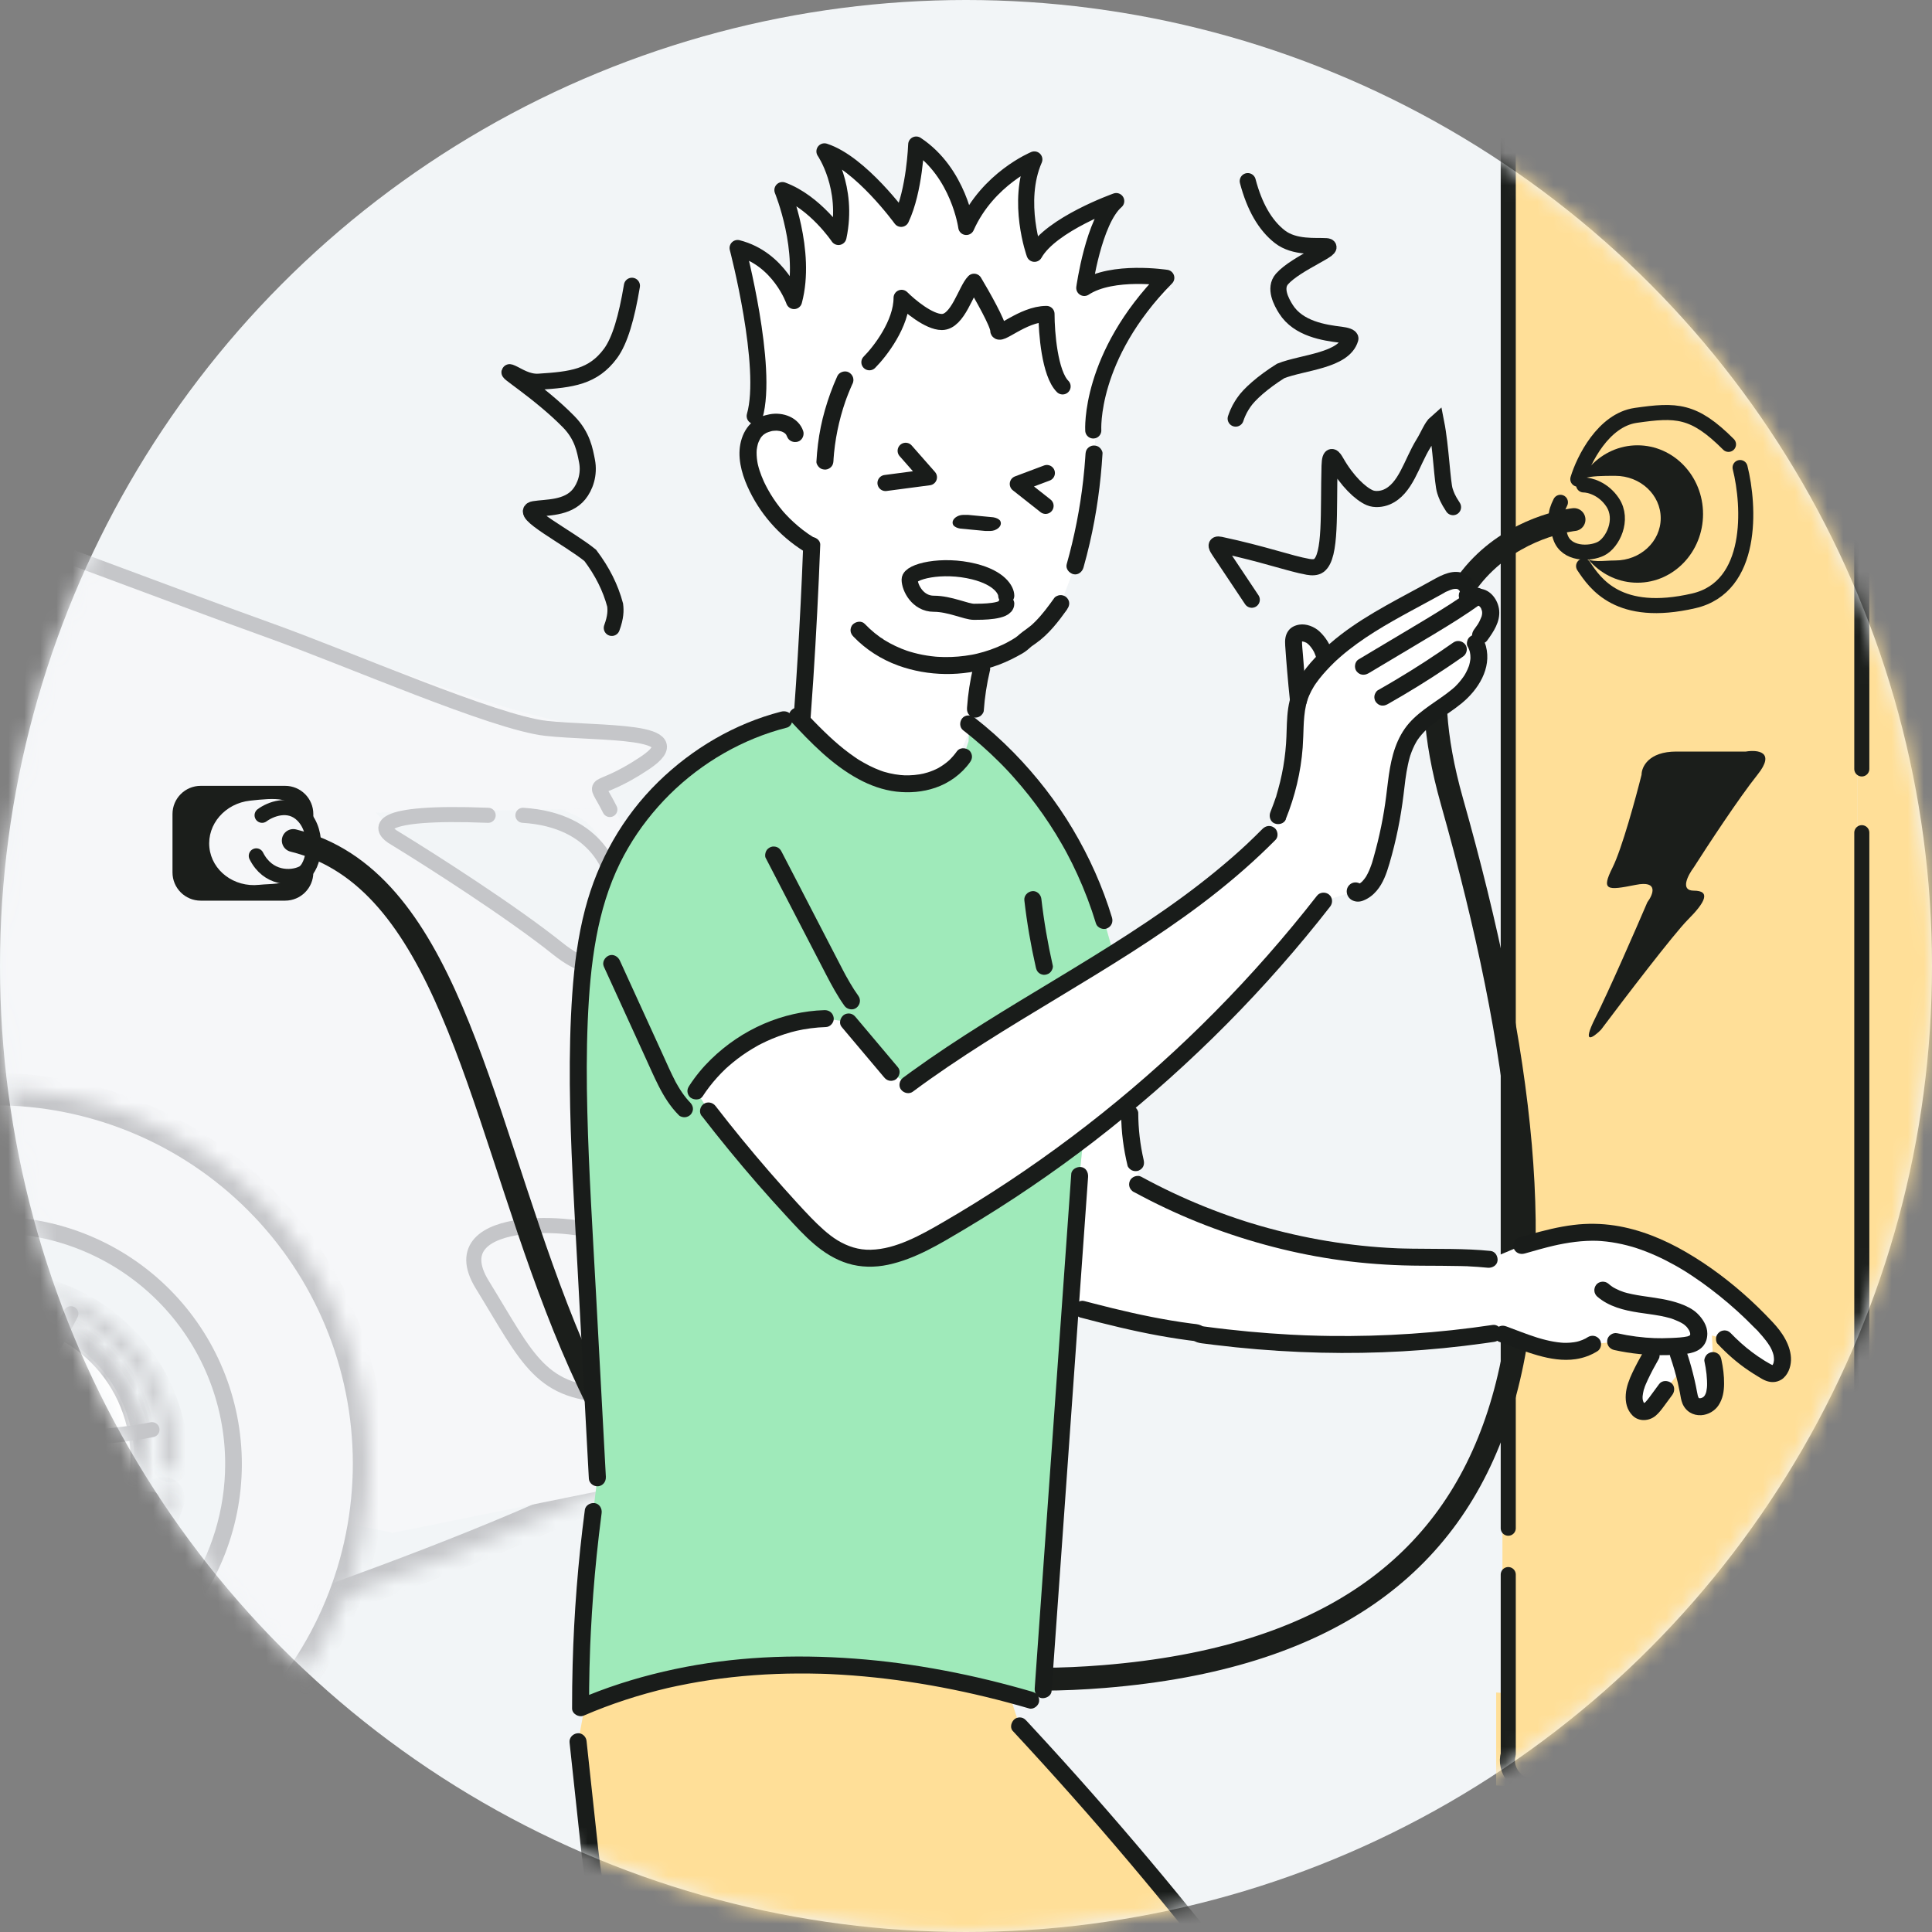 <svg width="120" height="120" viewBox="0 0 120 120" fill="none" xmlns="http://www.w3.org/2000/svg">
<rect x="0" y="0" width="120" height="120" fill="#808080" stroke="none"/>
<circle cx="60" cy="60" r="60" fill="#F2F5F7"/>
<mask id="mask0_495_1715" style="mask-type:alpha" maskUnits="userSpaceOnUse" x="0" y="0" width="120" height="120">
<circle cx="60" cy="60" r="60" fill="#D9D9D9"/>
</mask>
<g mask="url(#mask0_495_1715)">
<path d="M115.376 -29.64C115.376 -29.618 115.354 -29.596 115.354 -29.573V109.532L123.957 105.129C123.957 105.129 124.055 -23.028 124.055 -23.114C124.055 -25.62 115.376 -29.639 115.376 -29.639V-29.64Z" fill="#FFDF98"/>
<path d="M115.332 -29.636H93.348C93.348 -29.636 93.319 -29.595 93.319 -29.573V108.304L115.354 109.702V-29.573C115.354 -29.595 115.332 -29.636 115.332 -29.636Z" fill="#FFDF98"/>
<mask id="path-5-inside-1_495_1715" fill="white">
<path d="M-225.527 93.391C-225.527 93.391 -227.337 106.402 -185.831 104.729C-147.318 103.178 -7.307 101.586 12.69 101.364C14.294 101.347 15.883 101.071 17.399 100.544C21.758 99.032 31.279 95.61 37.501 92.499C37.596 92.451 41.129 86.244 41.066 86.301C32.817 93.666 -111.028 82.865 -111.028 82.865L-225.527 93.391Z"/>
</mask>
<path d="M-225.527 93.391C-225.527 93.391 -227.337 106.402 -185.831 104.729C-147.318 103.178 -7.307 101.586 12.69 101.364C14.294 101.347 15.883 101.071 17.399 100.544C21.758 99.032 31.279 95.61 37.501 92.499C37.596 92.451 41.129 86.244 41.066 86.301C32.817 93.666 -111.028 82.865 -111.028 82.865L-225.527 93.391Z" stroke="#C5C6C9" stroke-width="2" mask="url(#path-5-inside-1_495_1715)"/>
<path d="M24.375 95.197L18.956 94.1L-27.352 98.204L-26.756 96.08L-157.412 97.751C-157.56 97.751 -157.704 97.713 -157.834 97.643L-162.125 95.887L-203.015 97.344L-208.744 99.588L-222.041 67.92L-204.401 63.6L28.815 64.665L24.376 95.195L24.375 95.197Z" fill="#F6F7F9"/>
<path d="M38.14 50.207L34.885 50.267L35.684 50.621C36.64 51.044 37.322 51.92 37.497 52.952L37.98 55.788C37.98 55.788 38.075 57.448 38.101 59.934C39.17 60.168 40.128 60.28 40.958 60.318C40.965 59.933 40.976 59.536 40.987 59.13C41.106 55.035 39.049 52.085 38.14 50.208V50.207Z" fill="#F6F7F9"/>
<path d="M22.818 50.602C22.883 50.667 22.949 50.73 23.015 50.796C23.041 50.758 23.066 50.723 23.086 50.695C24.056 51.022 23.271 50.658 22.869 50.524C22.85 50.518 22.834 50.514 22.818 50.511C22.796 50.536 22.791 50.575 22.818 50.603V50.602Z" fill="#1B1E1B"/>
<path d="M37.497 52.95C37.322 51.918 36.64 51.044 35.684 50.62L34.885 50.265L22.86 50.484C22.802 50.484 22.774 50.557 22.815 50.598C28.96 56.708 34.26 59.095 38.101 59.931C38.076 57.445 37.98 55.786 37.98 55.786L37.497 52.949V52.95Z" fill="#F2F5F7"/>
<path d="M43.47 72.687C41.23 69.73 40.84 66.186 40.958 60.316C37.18 60.14 30.526 57.564 22.759 49.92C21.713 51.4 15.153 59.075 10.519 65.76C18.184 69.992 24.493 80.141 24.493 89.514C24.493 90.507 24.326 95.219 24.326 95.219L37.551 92.545C37.551 92.545 41.752 86.816 42.229 85.002C42.706 83.188 42.038 82.424 43.566 79.464C45.094 76.504 45.857 75.836 43.471 72.686L43.47 72.687Z" fill="#F6F7F9"/>
<path d="M-66.715 23.705C-34.729 23.705 -14.964 26.665 8.238 35.545C31.441 44.425 34.018 44.902 38.219 45.284H38.215C42.416 45.667 41.271 47.003 38.502 47.957C37.454 48.319 37.582 49.066 38.136 50.208L22.859 50.486C22.839 50.487 22.824 50.497 22.812 50.51C22.697 50.488 22.642 50.564 22.453 50.832C22.346 50.983 22.191 51.205 21.994 51.486C21.6 52.05 21.039 52.855 20.366 53.821C19.022 55.755 17.232 58.334 15.444 60.912C13.794 63.294 12.146 65.67 10.847 67.544C7.381 65.708 3.429 64.667 -0.766 64.667C-14.489 64.667 -25.616 75.792 -25.616 89.516C-25.616 90.552 -25.627 95.763 -25.663 96.176C-25.853 98.371 -27.19 98.658 -29.769 97.608C-32.346 96.557 -38.43 96.462 -42.945 96.462C-47.46 96.462 -150.154 97.707 -157.32 97.795C-157.534 97.798 -157.713 97.627 -157.717 97.411C-157.727 96.9 -157.764 95.914 -157.883 94.593C-158.003 93.263 -158.211 91.596 -158.561 89.734C-160.379 80.077 -166.096 65.191 -184.065 65.191C-190.225 65.191 -194.905 66.552 -198.453 68.733C-199.77 67.864 -202.121 67.454 -204.573 67.284C-198.976 64.279 -195.653 60.745 -195.652 60.744C-195.652 60.744 -205.726 60.182 -211.813 61.42C-203.444 58.09 -191.9 55.145 -178.621 53.78C-163.649 52.242 -156.855 51.475 -151.481 49.748C-151.393 49.72 -151.306 49.689 -151.219 49.66L-147.521 48.119L-147.411 48.155C-147.208 48.062 -147.004 47.967 -146.8 47.869C-143.929 46.49 -140.861 44.648 -136.416 42.037C-121.617 33.349 -98.702 23.705 -66.715 23.705ZM-141.366 51.089C-141.153 50.986 -141.026 50.963 -141.021 50.962C-140.907 50.947 -140.826 50.847 -140.834 50.733C-140.843 50.62 -140.945 50.531 -141.053 50.534C-141.382 50.542 -141.713 50.536 -142.044 50.523L-141.366 51.089Z" fill="#F6F7F9"/>
<path d="M41.839 78C40.879 78 38.743 77.784 37.879 76.92C36.799 75.84 27.079 75.12 29.959 79.8C32.839 84.48 33.559 86.64 38.239 86.64" stroke="#C5C6C9" stroke-width="0.936" stroke-linecap="round" stroke-linejoin="round"/>
<path d="M101.707 36.193C103.956 36.193 105.779 34.282 105.779 31.926C105.779 29.569 103.956 27.659 101.707 27.659C99.458 27.659 97.636 29.569 97.636 31.926C97.636 34.282 99.458 36.193 101.707 36.193Z" fill="#1B1E1B"/>
<path d="M97.506 30.891C97.506 35.502 98.77 34.812 100.328 34.812C101.887 34.812 103.15 33.634 103.15 32.184C103.15 30.733 101.887 29.555 100.328 29.555C98.77 29.555 97.506 29.555 97.506 30.891Z" fill="#FFDF98"/>
<path d="M98.454 34.555C99.525 34.555 100.394 33.552 100.394 32.314C100.394 31.076 99.525 30.072 98.454 30.072C97.383 30.072 96.515 31.076 96.515 32.314C96.515 33.552 97.383 34.555 98.454 34.555Z" fill="#FFDF98"/>
<path d="M98.36 30.12C98.72 30.12 99.584 30.336 100.16 31.2C100.88 32.28 100.16 33.72 99.44 34.08C98.72 34.44 97.28 34.44 96.92 33.36C96.56 32.28 96.56 31.92 96.92 31.2" stroke="#1B1E1B" stroke-width="0.936" stroke-linecap="round"/>
<path d="M17.71 48.81H12.465C11.498 48.81 10.714 49.594 10.714 50.561V54.19C10.714 55.157 11.498 55.941 12.465 55.941H17.71C18.677 55.941 19.461 55.157 19.461 54.19V50.561C19.461 49.594 18.677 48.81 17.71 48.81Z" fill="#1B1E1B"/>
<path d="M18.482 50.761C18.969 55.346 17.64 54.794 16.09 54.959C14.54 55.124 13.159 54.086 13.006 52.643C12.853 51.2 13.986 49.895 15.535 49.73C17.085 49.565 18.341 49.432 18.483 50.761H18.482Z" fill="#F6F7F9"/>
<path d="M19.617 52.069C19.748 53.3 18.991 54.39 17.926 54.502C16.861 54.616 15.892 53.71 15.762 52.478C15.632 51.246 16.388 50.158 17.453 50.045C18.518 49.931 19.487 50.838 19.617 52.069Z" fill="#F6F7F9"/>
<path d="M16.279 50.639C16.759 50.279 17.936 49.775 18.799 50.639C19.88 51.719 19.52 53.879 18.799 54.239C18.079 54.599 16.64 54.599 15.919 53.159" stroke="#1B1E1B" stroke-width="0.936" stroke-linecap="round" stroke-linejoin="round"/>
<path d="M97.765 32.272C97.765 32.272 85.578 33.492 90.181 49.767C99.027 81.046 96.297 101.879 68.567 104.133C26.247 107.569 36.986 56.833 18.216 52.207" stroke="#1B1E1B" stroke-width="1.421" stroke-miterlimit="10" stroke-linecap="round"/>
<path d="M124.082 108.353L115.392 112.56V106.87L124.082 102.663V108.353Z" fill="#F2F5F7"/>
<path d="M115.554 112.56L92.93 110.895V105.123L115.554 106.788V112.56Z" fill="#FFDF98"/>
<path d="M104.12 46.68C102.392 46.68 101.96 47.64 101.96 48.12C101.6 49.56 100.736 52.728 100.16 53.88C99.44 55.32 99.8 55.32 101.6 54.96C103.04 54.672 102.68 55.56 102.32 56.04C101.6 57.72 99.944 61.512 99.08 63.24C98.216 64.968 98.96 64.44 99.44 63.96C100.88 62.04 103.976 57.984 104.84 57.12C105.92 56.04 106.28 55.32 105.2 55.32C104.336 55.32 104.84 54.36 105.2 53.88C106.04 52.56 108.008 49.56 109.16 48.12C110.312 46.68 109.16 46.56 108.44 46.68H104.12Z" fill="#1B1E1B"/>
<path d="M-138.262 51.597C-144.598 51.885 -140.902 49.317 -138.262 47.997C-112.702 32.877 -100.822 30.357 -82.822 27.837C-64.822 25.317 -48.262 26.757 -32.062 29.277C-19.102 31.293 -3.52 35.76 2.96 38.04C3.32 39.12 2.96 42.276 -7.582 44.757C-19.822 47.637 -130.342 51.237 -138.262 51.597Z" fill="white"/>
<mask id="path-26-inside-2_495_1715" fill="white">
<path d="M-0.361 114.156C-6.526 114.15 -12.436 111.696 -16.792 107.333C-21.147 102.971 -23.592 97.057 -23.589 90.892C-23.586 84.727 -21.135 78.816 -16.774 74.458C-12.414 70.1 -6.502 67.652 -0.337 67.652C5.828 67.652 11.74 70.1 16.1 74.458C20.46 78.816 22.912 84.727 22.915 90.892C22.918 97.057 20.473 102.971 16.117 107.333C11.762 111.696 5.852 114.15 -0.313 114.156H-0.361Z"/>
</mask>
<path d="M-0.361 114.156C-6.526 114.15 -12.436 111.696 -16.792 107.333C-21.147 102.971 -23.592 97.057 -23.589 90.892C-23.586 84.727 -21.135 78.816 -16.774 74.458C-12.414 70.1 -6.502 67.652 -0.337 67.652C5.828 67.652 11.74 70.1 16.1 74.458C20.46 78.816 22.912 84.727 22.915 90.892C22.918 97.057 20.473 102.971 16.117 107.333C11.762 111.696 5.852 114.15 -0.313 114.156H-0.361Z" fill="#F6F7F9" stroke="#C5C6C9" stroke-width="2" mask="url(#path-26-inside-2_495_1715)"/>
<path d="M-0.345 105.979C-3.325 105.974 -6.237 105.085 -8.713 103.425C-11.188 101.765 -13.115 99.409 -14.251 96.653C-15.387 93.897 -15.68 90.867 -15.093 87.945C-14.507 85.023 -13.066 82.341 -10.955 80.237C-8.843 78.134 -6.156 76.704 -3.231 76.128C-0.307 75.552 2.722 75.856 5.473 77.003C8.225 78.149 10.574 80.085 12.225 82.566C13.875 85.048 14.753 87.963 14.747 90.944C14.734 94.937 13.138 98.762 10.309 101.581C7.48 104.399 3.648 105.981 -0.345 105.979Z" fill="#F2F5F7"/>
<path d="M2.847 105.413C10.864 103.668 15.949 95.754 14.204 87.736C12.459 79.719 4.544 74.634 -3.473 76.379C-11.491 78.124 -16.576 86.038 -14.83 94.056C-13.085 102.074 -5.171 107.158 2.847 105.413Z" fill="#F2F5F7"/>
<mask id="path-29-inside-3_495_1715" fill="white">
<path d="M-0.265 99.866C-2.723 99.859 -5.079 98.877 -6.814 97.135C-8.549 95.392 -9.521 93.032 -9.517 90.573C-9.515 88.737 -8.969 86.943 -7.948 85.417C-6.927 83.891 -5.476 82.702 -3.78 82.001C-2.083 81.299 -0.216 81.117 1.584 81.476C3.385 81.835 5.038 82.72 6.336 84.019C7.634 85.318 8.517 86.972 8.875 88.773C9.232 90.574 9.048 92.44 8.345 94.136C7.642 95.832 6.452 97.282 4.925 98.302C3.399 99.322 1.604 99.866 -0.232 99.866H-0.265Z"/>
</mask>
<path d="M-0.265 99.866C-2.723 99.859 -5.079 98.877 -6.814 97.135C-8.549 95.392 -9.521 93.032 -9.517 90.573C-9.515 88.737 -8.969 86.943 -7.948 85.417C-6.927 83.891 -5.476 82.702 -3.78 82.001C-2.083 81.299 -0.216 81.117 1.584 81.476C3.385 81.835 5.038 82.72 6.336 84.019C7.634 85.318 8.517 86.972 8.875 88.773C9.232 90.574 9.048 92.44 8.345 94.136C7.642 95.832 6.452 97.282 4.925 98.302C3.399 99.322 1.604 99.866 -0.232 99.866H-0.265Z" fill="white" stroke="#C5C6C9" stroke-width="1.44" mask="url(#path-29-inside-3_495_1715)"/>
<mask id="path-30-inside-4_495_1715" fill="white">
<path d="M3.16 98.942C7.801 97.062 10.04 91.776 8.16 87.135C6.28 82.495 0.994 80.256 -3.647 82.136C-8.288 84.016 -10.526 89.302 -8.646 93.943C-6.766 98.584 -1.48 100.822 3.16 98.942Z"/>
</mask>
<path d="M3.16 98.942C7.801 97.062 10.04 91.776 8.16 87.135C6.28 82.495 0.994 80.256 -3.647 82.136C-8.288 84.016 -10.526 89.302 -8.646 93.943C-6.766 98.584 -1.48 100.822 3.16 98.942Z" fill="white" stroke="#C5C6C9" stroke-width="1.44" mask="url(#path-30-inside-4_495_1715)"/>
<mask id="path-31-inside-5_495_1715" fill="white">
<path d="M10.575 91.362C10.475 91.362 10.378 91.322 10.307 91.251C10.236 91.18 10.196 91.084 10.196 90.984C10.199 88.205 9.102 85.538 7.144 83.566C5.187 81.594 2.528 80.477 -0.25 80.459C-0.342 80.444 -0.425 80.398 -0.485 80.327C-0.545 80.257 -0.578 80.168 -0.578 80.075C-0.578 79.983 -0.545 79.894 -0.485 79.823C-0.425 79.753 -0.342 79.707 -0.25 79.692C2.738 79.702 5.6 80.896 7.709 83.013C9.818 85.129 11.002 87.996 11.002 90.984C11.003 91.038 10.991 91.091 10.97 91.141C10.947 91.19 10.915 91.234 10.875 91.27C10.834 91.306 10.787 91.333 10.735 91.349C10.683 91.365 10.629 91.369 10.575 91.362Z"/>
</mask>
<path d="M10.575 91.362C10.475 91.362 10.378 91.322 10.307 91.251C10.236 91.18 10.196 91.084 10.196 90.984C10.199 88.205 9.102 85.538 7.144 83.566C5.187 81.594 2.528 80.477 -0.25 80.459C-0.342 80.444 -0.425 80.398 -0.485 80.327C-0.545 80.257 -0.578 80.168 -0.578 80.075C-0.578 79.983 -0.545 79.894 -0.485 79.823C-0.425 79.753 -0.342 79.707 -0.25 79.692C2.738 79.702 5.6 80.896 7.709 83.013C9.818 85.129 11.002 87.996 11.002 90.984C11.003 91.038 10.991 91.091 10.97 91.141C10.947 91.19 10.915 91.234 10.875 91.27C10.834 91.306 10.787 91.333 10.735 91.349C10.683 91.365 10.629 91.369 10.575 91.362Z" fill="#1B1E1B" stroke="#C5C6C9" stroke-width="1.44" mask="url(#path-31-inside-5_495_1715)"/>
<mask id="path-32-inside-6_495_1715" fill="white">
<path d="M-0.329 101.48C-2.335 101.478 -4.306 100.952 -6.047 99.956C-6.193 99.869 -6.301 99.73 -6.348 99.567C-6.389 99.403 -6.364 99.229 -6.28 99.082C-6.225 98.987 -6.146 98.908 -6.05 98.853C-5.955 98.798 -5.847 98.77 -5.737 98.771C-5.625 98.772 -5.515 98.798 -5.416 98.849C-4.078 99.62 -2.582 100.078 -1.042 100.189C0.498 100.3 2.044 100.062 3.479 99.491C4.915 98.921 6.202 98.033 7.246 96.894C8.29 95.756 9.062 94.396 9.506 92.917C9.546 92.785 9.627 92.67 9.737 92.587C9.847 92.505 9.98 92.461 10.118 92.46C10.179 92.451 10.241 92.451 10.302 92.46C10.463 92.512 10.597 92.624 10.677 92.772C10.756 92.921 10.775 93.094 10.729 93.256C9.996 95.617 8.532 97.682 6.547 99.155C4.563 100.628 2.162 101.432 -0.309 101.451L-0.329 101.48Z"/>
</mask>
<path d="M-0.329 101.48C-2.335 101.478 -4.306 100.952 -6.047 99.956C-6.193 99.869 -6.301 99.73 -6.348 99.567C-6.389 99.403 -6.364 99.229 -6.28 99.082C-6.225 98.987 -6.146 98.908 -6.05 98.853C-5.955 98.798 -5.847 98.77 -5.737 98.771C-5.625 98.772 -5.515 98.798 -5.416 98.849C-4.078 99.62 -2.582 100.078 -1.042 100.189C0.498 100.3 2.044 100.062 3.479 99.491C4.915 98.921 6.202 98.033 7.246 96.894C8.29 95.756 9.062 94.396 9.506 92.917C9.546 92.785 9.627 92.67 9.737 92.587C9.847 92.505 9.98 92.461 10.118 92.46C10.179 92.451 10.241 92.451 10.302 92.46C10.463 92.512 10.597 92.624 10.677 92.772C10.756 92.921 10.775 93.094 10.729 93.256C9.996 95.617 8.532 97.682 6.547 99.155C4.563 100.628 2.162 101.432 -0.309 101.451L-0.329 101.48Z" fill="#1B1E1B" stroke="#C5C6C9" stroke-width="1.44" mask="url(#path-32-inside-6_495_1715)"/>
<path d="M0.08 87.359C0.08 86.616 0.08 84.135 0.08 80.159" stroke="#C5C6C9" stroke-width="0.936" stroke-linecap="round"/>
<path d="M0.8 101.759C0.293 100.603 -0.447 97.544 0.641 94.559" stroke="#C5C6C9" stroke-width="0.936" stroke-linecap="round"/>
<path d="M5.12 100.319C4.47 99.292 2.986 96.557 2.24 93.84" stroke="#C5C6C9" stroke-width="0.936" stroke-linecap="round"/>
<path d="M9.44 93.12C8.637 93.09 6.362 92.617 3.68 90.96" stroke="#C5C6C9" stroke-width="0.936" stroke-linecap="round"/>
<path d="M2.24 89.519C3.84 89.448 7.52 89.204 9.44 88.799" stroke="#C5C6C9" stroke-width="0.936" stroke-linecap="round"/>
<path d="M4.4 81.6C3.8 82.796 2.24 85.624 0.8 87.359" stroke="#C5C6C9" stroke-width="0.936" stroke-linecap="round"/>
<path d="M-0.39 87.72C-0.653 87.97 -1.121 89.142 -1.323 89.697C-1.57 89.697 -2.124 89.645 -2.365 89.437C-2.667 89.177 -3.079 89.203 -3.353 89.437C-3.628 89.671 -3.518 90.088 -3.353 90.426C-3.189 90.764 -2.228 91.44 -2.064 91.701C-1.932 91.909 -2.557 92.516 -2.887 92.793C-2.768 92.923 -2.497 93.215 -2.365 93.34C-2.201 93.496 -1.707 93.548 -1.323 93.548C-1.015 93.548 -0.426 92.958 -0.17 92.663C0.086 92.958 0.637 93.594 0.79 93.782C0.982 94.016 1.943 93.47 2.053 93.34C2.141 93.236 1.815 91.943 1.641 91.31C1.806 91.241 2.234 91.081 2.629 90.998C3.123 90.894 3.013 90.061 2.629 89.697C2.245 89.333 0.928 89.697 0.598 89.437C0.269 89.177 0.379 88.344 0.434 87.72C0.489 87.096 -0.06 87.408 -0.39 87.72Z" stroke="#C5C6C9" stroke-width="0.936" stroke-linecap="round"/>
<path d="M-0.345 106.302C-4.42 106.302 -8.329 104.683 -11.211 101.802C-14.093 98.92 -15.711 95.011 -15.711 90.936C-15.711 86.86 -14.093 82.952 -11.211 80.07C-8.329 77.188 -4.42 75.569 -0.345 75.569C1.676 75.569 3.678 75.968 5.545 76.743C7.412 77.518 9.108 78.653 10.535 80.084C11.963 81.516 13.094 83.214 13.864 85.083C14.633 86.952 15.027 88.955 15.022 90.976C15.011 95.049 13.389 98.951 10.509 101.83C7.63 104.71 3.727 106.332 -0.345 106.343V106.302ZM-0.345 76.588C-3.178 76.588 -5.948 77.428 -8.305 79.002C-10.661 80.576 -12.498 82.812 -13.583 85.43C-14.668 88.047 -14.954 90.927 -14.403 93.707C-13.852 96.486 -12.489 99.04 -10.487 101.045C-8.486 103.05 -5.934 104.417 -3.156 104.973C-0.377 105.528 2.503 105.248 5.123 104.167C7.742 103.086 9.982 101.253 11.559 98.899C13.137 96.546 13.982 93.777 13.986 90.944C13.989 87.14 12.48 83.491 9.793 80.799C7.105 78.107 3.459 76.593 -0.345 76.588Z" fill="#C5C6C9"/>
<path d="M-0.345 106.067C-3.345 106.062 -6.277 105.168 -8.77 103.497C-11.262 101.826 -13.203 99.453 -14.347 96.679C-15.491 93.904 -15.787 90.853 -15.197 87.911C-14.606 84.969 -13.157 82.268 -11.032 80.149C-8.906 78.031 -6.201 76.59 -3.257 76.009C-0.312 75.428 2.738 75.734 5.508 76.886C8.279 78.039 10.645 79.988 12.309 82.486C13.972 84.983 14.857 87.918 14.852 90.919C14.841 94.942 13.235 98.796 10.386 101.636C7.537 104.476 3.678 106.069 -0.345 106.067ZM-0.288 76.353C-3.169 76.344 -5.989 77.189 -8.389 78.783C-10.79 80.377 -12.663 82.647 -13.772 85.306C-14.882 87.965 -15.177 90.894 -14.62 93.721C-14.064 96.548 -12.682 99.147 -10.648 101.188C-8.614 103.228 -6.02 104.62 -3.195 105.185C-0.369 105.751 2.56 105.466 5.223 104.365C7.886 103.265 10.163 101.399 11.764 99.004C13.366 96.609 14.221 93.792 14.221 90.911C14.215 87.062 12.685 83.373 9.966 80.65C7.247 77.926 3.56 76.39 -0.288 76.377V76.353Z" fill="#C5C6C9"/>
<path d="M-34.12 25.08C-28.48 25.68 -15.544 27.456 -8.92 29.76C-0.64 32.64 11.6 37.32 16.64 39.12C21.68 40.92 30.68 44.88 33.92 45.24C37.16 45.6 43.28 45.24 40.04 47.4C36.8 49.56 36.8 48.12 37.88 50.28" stroke="#C5C6C9" stroke-width="0.936" stroke-linecap="round"/>
<path d="M39.32 52.08C39.92 53.88 41.12 57.768 41.12 58.92C41.12 60.36 40.4 68.64 42.92 71.88C45.44 75.12 45.8 77.28 44.36 78.36" stroke="#1B1E1B" stroke-width="0.936" stroke-linecap="round"/>
<path d="M43.281 80.52C42.92 81.36 42.2 83.256 42.2 84.12C42.2 85.2 41.48 87.36 40.401 88.8C39.321 90.24 38.6 92.4 37.52 92.76" stroke="#1B1E1B" stroke-width="0.936" stroke-linecap="round"/>
<path d="M38.24 55.68C38.24 54.12 37.089 50.928 32.48 50.64" stroke="#C5C6C9" stroke-width="0.936" stroke-linecap="round"/>
<path d="M38.24 57.84C38.24 59.16 37.52 61.224 34.641 58.92C31.761 56.616 26.721 53.4 24.561 52.08C23.48 51.48 23.12 50.352 30.32 50.64" stroke="#C5C6C9" stroke-width="0.936" stroke-linecap="round"/>
<path d="M93.68 -22.44V94.92" stroke="#1B1E1B" stroke-width="0.936" stroke-linecap="round" stroke-linejoin="round"/>
<path d="M93.68 97.8V108.96C93.44 109.8 93.896 111.48 97.64 111.48" stroke="#1B1E1B" stroke-width="0.936" stroke-linecap="round" stroke-linejoin="round"/>
<path d="M116.72 -28.56C118.76 -27.72 123.128 -25.392 124.28 -22.8V108.6L115.64 112.56L100.88 111.48" stroke="#1B1E1B" stroke-width="0.936" stroke-linecap="round" stroke-linejoin="round"/>
<path d="M115.64 -26.04V47.76" stroke="#1B1E1B" stroke-width="0.936" stroke-linecap="round" stroke-linejoin="round"/>
<path d="M115.64 51.72V109.68" stroke="#1B1E1B" stroke-width="0.936" stroke-linecap="round" stroke-linejoin="round"/>
<path d="M112.4 -13.08V1.68C112.4 2.76 111.824 4.92 109.52 4.92C107.216 4.92 101.6 4.92 99.08 4.92C98 5.04 95.84 4.488 95.84 1.32" stroke="#1B1E1B" stroke-width="0.936" stroke-linecap="round" stroke-linejoin="round"/>
<path d="M98.001 29.76C98.361 28.56 99.585 26.088 101.6 25.8C104.12 25.44 105.2 25.44 107.36 27.6" stroke="#1B1E1B" stroke-width="0.936" stroke-linecap="round"/>
<path d="M108.08 29.04C108.68 31.44 108.944 36.456 105.2 37.32C100.52 38.4 99.08 36.24 98.36 35.16" stroke="#1B1E1B" stroke-width="0.936" stroke-linecap="round"/>
<path d="M46.25 15.292C49.038 16.396 49.321 18.702 49.321 18.702C50.364 15.913 49.101 12.22 49.101 12.22C51.812 13.547 52.079 14.724 52.079 14.724C52.518 12.734 52.122 9.977 52.122 9.977C55.27 11.678 55.972 13.596 55.972 13.596C56.8 11.887 56.829 9.373 56.829 9.373C59.918 11.695 60.018 14.1 60.018 14.1C61.24 11.006 64.245 9.906 64.245 9.906C62.699 12.799 64.798 15.672 64.798 15.672C66.474 13.215 69.442 13.059 69.442 13.059C67.448 15.249 68.153 17.945 68.153 17.945C70.24 17.103 72.803 17.957 72.803 17.957C69.312 20.323 68.142 25.992 68.142 25.992L67.946 28.199C67.807 30.547 67.413 32.88 66.771 35.146L65.889 37.49C65.314 38.295 64.723 39.081 63.905 39.615C63.705 39.743 63.555 39.928 63.35 40.055C63.132 40.192 62.907 40.318 62.677 40.433C62.228 40.658 61.759 40.845 61.279 40.986C61.221 41.004 61.162 41.019 61.104 41.034L60.962 41.546C60.768 42.349 60.643 43.166 60.583 43.989C60.582 44.006 60.581 44.02 60.578 44.037L60.552 44.035C60.156 46.049 59.283 48.062 57.331 48.589C55.378 49.117 51.065 47.33 50.037 45.484L49.82 44.504C49.846 44.15 49.872 43.793 49.895 43.437C50.111 40.335 50.282 37.189 50.402 34.013L50.463 34.074L50.408 33.877C50.408 33.922 50.405 33.965 50.402 34.011L50.157 33.763C48.667 32.835 47.484 31.432 46.821 29.813C46.433 28.866 46.245 27.72 46.821 26.874C46.834 26.856 46.844 26.838 46.859 26.822C47.027 26.602 47.272 26.439 47.544 26.339L46.871 25.842C47.763 22.873 46.245 15.29 46.245 15.29L46.25 15.292ZM51.235 28.64C51.237 28.585 51.244 28.53 51.248 28.477L51.059 28.547C51.168 28.608 51.236 28.642 51.236 28.642L51.235 28.64Z" fill="white"/>
<path d="M70.839 73.658C75.925 76.396 81.564 77.915 87.221 78.071C88.98 78.12 90.744 78.038 92.498 78.218L94.522 77.363C95.9 76.968 97.296 76.569 98.731 76.54C101.339 76.491 103.825 77.681 105.952 79.187C107.29 80.136 108.534 81.218 109.655 82.413C110.263 83.061 110.874 83.887 110.672 84.752C110.609 85.019 110.423 85.301 110.149 85.322C109.988 85.335 109.837 85.257 109.696 85.177C108.738 84.641 107.864 83.957 107.115 83.158L106.333 82.95L106.401 84.512C106.493 84.933 106.546 85.365 106.561 85.796C106.576 86.234 106.542 86.706 106.267 87.05C105.992 87.395 105.407 87.514 105.118 87.183C104.976 87.023 104.938 86.801 104.899 86.591C104.799 86.037 104.67 85.491 104.514 84.953L103.464 86.305C103.254 86.588 103.045 86.874 102.836 87.158C102.646 87.416 102.398 87.703 102.076 87.681C101.685 87.654 101.49 87.184 101.5 86.793C101.514 86.264 101.734 85.766 101.969 85.292C102.153 84.92 102.349 84.552 102.554 84.193L102.296 83.614C101.64 83.57 100.989 83.475 100.35 83.331L98.912 83.496C97.598 84.337 95.873 83.814 94.413 83.268L93.344 82.869L92.764 82.824C84.015 84.141 74.985 83.552 66.484 81.12C66.675 78.419 66.867 75.716 67.059 73.015L67.284 70.736C68.243 70.006 69.186 69.253 70.112 68.478L70.167 69.181C70.167 70.203 70.29 71.225 70.53 72.217L70.837 73.661L70.839 73.658Z" fill="white"/>
<path d="M70.114 68.473C69.188 69.248 68.245 69.998 67.286 70.731C64.448 72.895 61.467 74.872 58.365 76.64C56.701 77.59 54.788 78.508 52.939 78.009C51.616 77.653 50.595 76.635 49.663 75.636C47.678 73.51 45.791 71.295 44.014 68.993L43.239 67.75C44.977 65.087 48.072 63.355 51.26 63.264L52.714 63.475C53.594 64.517 54.471 65.56 55.35 66.601L56.404 67.365C60.441 64.365 64.901 61.915 69.164 59.233C72.623 57.056 75.955 54.724 78.825 51.823L79.383 50.656C79.98 49.183 80.33 47.612 80.413 46.027C80.456 45.174 80.428 44.305 80.654 43.487C80.675 43.412 80.699 43.334 80.723 43.26C80.96 42.567 81.396 41.958 81.883 41.41C82.052 41.221 82.228 41.038 82.407 40.864C84.35 38.961 86.916 37.779 89.306 36.439C89.692 36.225 90.109 35.995 90.547 36.055C90.984 36.114 91.369 36.623 91.132 36.995L90.752 37.713C91.087 37.492 91.418 37.265 91.744 37.027L91.828 37.084C92.318 37.108 92.635 37.663 92.591 38.149C92.546 38.636 92.247 39.054 91.958 39.45L91.655 39.954C92.245 41.04 91.505 42.396 90.557 43.194C89.609 43.993 88.425 44.542 87.699 45.545C86.898 46.653 86.806 48.101 86.639 49.455C86.462 50.859 86.172 52.251 85.769 53.608C85.541 54.373 85.183 55.227 84.418 55.471C84.305 55.508 84.115 55.414 84.202 55.332L82.213 55.968C78.643 60.549 74.579 64.749 70.117 68.473L70.114 68.473Z" fill="white"/>
<path d="M82.265 40.725L82.404 40.864C82.225 41.04 82.05 41.223 81.881 41.41C81.394 41.958 80.958 42.567 80.72 43.26C80.694 43.336 80.673 43.412 80.651 43.487C80.532 42.33 80.431 41.173 80.352 40.011C80.343 39.867 80.333 39.714 80.392 39.582C80.588 39.153 81.26 39.295 81.606 39.619C81.925 39.916 82.155 40.303 82.265 40.725Z" fill="white"/>
<path d="M44.153 146.363L44.217 147.136L44.238 147.355C40.379 147.491 40.61 146.728 40.61 146.728L39.941 124.633L39.399 123.199C38.108 121.167 37.233 118.871 36.84 116.497C36.732 115.83 36.658 115.158 36.587 114.487C36.361 112.387 36.135 110.287 35.91 108.189L36.323 105.961C44.564 102.49 54.005 102.909 62.682 105.227L63.338 107.204C69.676 114.019 75.6 121.216 81.063 128.744L81.164 128.979C81.01 129.141 80.858 129.301 80.704 129.46C79.783 130.422 78.86 131.387 77.94 132.351C77.339 132.981 76.735 133.611 76.076 134.182C75.326 134.833 74.511 135.4 73.694 135.967C72.601 136.727 71.511 137.486 70.419 138.246C69.707 138.741 68.99 139.239 68.23 139.652C68.055 139.747 67.878 139.837 67.697 139.923L67.403 139.588C64.886 138.171 62.395 136.716 59.927 135.216L59.664 136.567C58.932 139.64 58.477 142.779 58.306 145.932L58.202 147.545L57.234 147.262C57.234 147.262 57.24 147.245 57.239 147.235C57.23 147.137 57.113 147.091 57.018 147.066C56.441 146.926 55.861 146.799 55.278 146.688C51.621 145.99 47.852 145.88 44.158 146.362L44.153 146.363Z" fill="#FFDF98"/>
<path d="M62.679 105.223C54.002 102.904 44.561 102.486 36.32 105.956C36.233 105.993 36.146 106.03 36.061 106.067C36.048 101.995 36.313 97.924 36.846 93.886L37.104 91.785C36.821 86.527 36.539 81.27 36.256 76.012C36.019 71.585 35.78 67.145 36.013 62.715C36.16 59.919 36.502 57.092 37.539 54.487C39.432 49.724 43.71 45.967 48.692 44.69L49.511 44.424C49.513 44.441 49.51 44.455 49.511 44.472L49.537 44.469C50.989 46.028 52.533 47.584 54.421 48.31C56.306 49.036 58.627 48.723 59.842 46.994L60.16 46.042C60.172 45.687 60.183 45.329 60.197 44.974C64.156 48.055 67.123 52.375 68.574 57.165L69.159 59.231C64.896 61.913 60.437 64.364 56.399 67.363L55.346 66.599C54.466 65.556 53.589 64.516 52.709 63.473L51.255 63.262C48.068 63.354 44.972 65.083 43.234 67.748L44.009 68.99C45.786 71.29 47.673 73.508 49.658 75.634C50.59 76.631 51.613 77.651 52.934 78.007C54.783 78.506 56.696 77.588 58.36 76.638C61.462 74.87 64.443 72.893 67.281 70.729L67.056 73.008C66.864 75.711 66.672 78.412 66.48 81.113C65.916 89.06 65.352 97.004 64.787 104.951L64.013 105.597C63.569 105.468 63.123 105.342 62.675 105.223L62.679 105.223Z" fill="#9FEABA"/>
<path d="M48.879 27.106C48.86 27.053 48.789 26.931 48.886 27.096C48.868 27.066 48.854 27.039 48.837 27.01C48.817 26.978 48.786 26.951 48.768 26.917C48.774 26.925 48.872 27.026 48.811 26.97C48.798 26.956 48.785 26.944 48.77 26.931C48.743 26.907 48.715 26.886 48.687 26.865C48.623 26.816 48.809 26.941 48.738 26.898C48.725 26.89 48.71 26.882 48.697 26.873C48.632 26.837 48.562 26.805 48.49 26.779C48.535 26.794 48.579 26.811 48.626 26.826C48.488 26.779 48.347 26.752 48.203 26.742C48.251 26.745 48.296 26.748 48.344 26.753C48.263 26.748 48.182 26.749 48.099 26.755C48.059 26.758 48.021 26.762 47.98 26.766C47.928 26.771 47.778 26.816 47.966 26.767C47.885 26.789 47.806 26.808 47.727 26.837C47.69 26.85 47.654 26.866 47.617 26.881C47.578 26.899 47.508 26.941 47.66 26.858C47.642 26.869 47.621 26.878 47.603 26.887C47.535 26.924 47.47 26.966 47.407 27.015C47.392 27.028 47.374 27.042 47.359 27.055C47.495 26.952 47.431 26.991 47.399 27.023C47.368 27.052 47.34 27.081 47.312 27.112C47.286 27.141 47.265 27.171 47.242 27.202C47.21 27.243 47.316 27.085 47.267 27.166C47.25 27.194 47.234 27.219 47.219 27.247C47.158 27.352 47.109 27.464 47.067 27.58C47.082 27.535 47.099 27.491 47.114 27.445C47.045 27.648 47.005 27.856 46.99 28.069C46.992 28.022 46.995 27.976 47 27.928C46.985 28.167 46.998 28.408 47.035 28.647C47.042 28.699 47.055 28.752 47.062 28.804C47.04 28.651 47.053 28.759 47.061 28.794C47.069 28.825 47.074 28.857 47.082 28.887C47.109 29.001 47.142 29.115 47.178 29.225C47.25 29.451 47.34 29.673 47.437 29.89C47.458 29.935 47.48 29.981 47.501 30.026C47.519 30.065 47.619 30.245 47.533 30.094C47.588 30.189 47.633 30.289 47.688 30.386C47.904 30.779 48.155 31.157 48.432 31.511C48.499 31.597 48.57 31.683 48.64 31.766C48.659 31.788 48.68 31.812 48.699 31.834C48.609 31.724 48.648 31.775 48.669 31.799C48.717 31.852 48.763 31.904 48.81 31.954C48.959 32.116 49.117 32.272 49.28 32.421C49.463 32.591 49.655 32.751 49.853 32.906C49.956 32.986 50.061 33.062 50.169 33.137C50.197 33.158 50.291 33.216 50.154 33.129C50.179 33.145 50.205 33.162 50.228 33.179C50.286 33.218 50.345 33.256 50.406 33.293C50.525 33.367 50.621 33.455 50.668 33.593C50.711 33.718 50.706 33.887 50.64 34.002C50.509 34.233 50.178 34.393 49.927 34.236C48.382 33.269 47.16 31.869 46.422 30.207C46.042 29.352 45.782 28.339 46.023 27.41C46.148 26.926 46.387 26.497 46.774 26.175C47.068 25.933 47.431 25.803 47.801 25.733C48.631 25.575 49.592 25.919 49.885 26.763C49.977 27.025 49.829 27.353 49.555 27.433C49.279 27.514 48.977 27.384 48.882 27.105L48.879 27.106Z" fill="#191C1A"/>
<path d="M66.29 37.839C65.727 38.624 65.133 39.401 64.334 39.962C64.247 40.025 64.157 40.083 64.07 40.148C63.979 40.219 64.163 40.066 64.075 40.143C64.059 40.156 64.041 40.172 64.026 40.186C63.951 40.252 63.879 40.316 63.801 40.38C63.608 40.539 63.379 40.658 63.158 40.777C62.686 41.031 62.196 41.248 61.684 41.413C59.774 42.035 57.665 42.019 55.777 41.334C54.738 40.955 53.77 40.339 53.007 39.539C52.909 39.437 52.841 39.325 52.829 39.181C52.819 39.051 52.868 38.887 52.962 38.793C53.149 38.601 53.508 38.534 53.712 38.75C53.906 38.952 54.11 39.142 54.327 39.319C54.431 39.404 54.536 39.484 54.646 39.562C54.674 39.58 54.7 39.599 54.728 39.62C54.746 39.633 54.764 39.645 54.782 39.658C54.762 39.646 54.743 39.631 54.723 39.618C54.779 39.632 54.856 39.706 54.904 39.737C55.366 40.025 55.863 40.258 56.376 40.435C56.332 40.421 56.287 40.404 56.24 40.389C56.926 40.623 57.639 40.76 58.361 40.805C58.313 40.803 58.268 40.8 58.22 40.795C58.796 40.83 59.374 40.811 59.944 40.733C60.086 40.715 60.224 40.692 60.365 40.667C60.398 40.661 60.428 40.654 60.461 40.648C60.52 40.638 60.403 40.661 60.407 40.66C60.424 40.659 60.44 40.653 60.454 40.651C60.529 40.635 60.604 40.618 60.676 40.602C60.961 40.534 61.24 40.453 61.517 40.355C61.803 40.254 62.083 40.138 62.357 40.007C62.373 39.998 62.389 39.992 62.405 39.983C62.394 39.989 62.296 40.039 62.378 39.995C62.41 39.98 62.439 39.964 62.471 39.949C62.539 39.914 62.605 39.876 62.671 39.842C62.807 39.765 62.945 39.687 63.075 39.601C63.129 39.565 63.178 39.52 63.229 39.484C63.231 39.484 63.145 39.559 63.187 39.519C63.198 39.509 63.211 39.498 63.222 39.487C63.255 39.458 63.286 39.431 63.319 39.402C63.454 39.287 63.59 39.189 63.733 39.087C63.847 39.008 63.95 38.914 64.062 38.833C64.064 38.832 63.976 38.907 64.02 38.87C64.031 38.859 64.044 38.849 64.055 38.838C64.08 38.817 64.104 38.795 64.126 38.774C64.181 38.724 64.233 38.671 64.288 38.619C64.739 38.169 65.115 37.656 65.484 37.141C65.555 37.039 65.723 36.973 65.844 36.964C65.974 36.954 66.139 37.003 66.234 37.096C66.331 37.189 66.407 37.315 66.411 37.455C66.416 37.606 66.365 37.72 66.278 37.843L66.29 37.839Z" fill="#191C1A"/>
<path d="M52.95 23.836C52.771 24.233 52.609 24.636 52.467 25.049C52.482 25.005 52.499 24.96 52.514 24.914C52.102 26.103 51.849 27.343 51.766 28.596C51.768 28.549 51.771 28.503 51.776 28.455C51.774 28.503 51.771 28.551 51.769 28.601C51.761 28.749 51.737 28.875 51.636 28.989C51.552 29.085 51.407 29.16 51.276 29.166C51.135 29.17 50.989 29.134 50.886 29.034C50.794 28.945 50.702 28.809 50.709 28.676C50.75 27.952 50.834 27.233 50.979 26.523C51.122 25.818 51.324 25.129 51.565 24.453C51.697 24.084 51.846 23.718 52.008 23.36C52.122 23.107 52.479 22.992 52.721 23.126C52.98 23.273 53.078 23.565 52.955 23.836L52.95 23.836Z" fill="#191C1A"/>
<path d="M66.255 35.041C66.737 33.33 67.082 31.581 67.281 29.816C67.337 29.316 67.382 28.818 67.416 28.318C67.413 28.366 67.41 28.411 67.405 28.459C67.41 28.385 67.415 28.311 67.42 28.237C67.43 28.089 67.449 27.963 67.553 27.849C67.637 27.753 67.782 27.677 67.913 27.672C68.053 27.668 68.2 27.704 68.303 27.804C68.395 27.892 68.486 28.029 68.48 28.162C68.367 30.041 68.11 31.906 67.685 33.738C67.569 34.246 67.438 34.748 67.297 35.251C67.222 35.517 66.964 35.736 66.67 35.664C66.409 35.599 66.175 35.327 66.255 35.041Z" fill="#191C1A"/>
<path d="M49.306 44.396C49.356 43.697 49.405 43.002 49.453 42.303C49.45 42.351 49.448 42.396 49.443 42.444C49.59 40.228 49.711 38.009 49.81 35.79C49.836 35.165 49.863 34.537 49.887 33.912C49.892 33.767 49.918 33.636 50.019 33.524C50.103 33.428 50.249 33.353 50.38 33.348C50.642 33.342 50.957 33.542 50.947 33.838C50.894 35.238 50.831 36.634 50.758 38.033C50.687 39.418 50.606 40.801 50.516 42.185C50.464 42.991 50.407 43.797 50.347 44.604C50.338 44.728 50.22 44.872 50.121 44.939C50.014 45.011 49.85 45.048 49.723 45.017C49.589 44.985 49.46 44.911 49.387 44.792C49.31 44.664 49.298 44.544 49.308 44.396L49.306 44.396Z" fill="#191C1A"/>
<path d="M61.487 41.651C61.291 42.472 61.163 43.307 61.104 44.149C61.094 44.273 60.977 44.42 60.878 44.484C60.77 44.556 60.607 44.593 60.48 44.562C60.346 44.53 60.217 44.456 60.144 44.337C60.065 44.209 60.055 44.089 60.065 43.941C60.124 43.099 60.254 42.262 60.448 41.443C60.513 41.173 60.789 40.959 61.075 41.029C61.346 41.096 61.558 41.364 61.49 41.653L61.487 41.651Z" fill="#191C1A"/>
<path d="M49.107 44.788C50.369 46.144 51.683 47.504 53.331 48.395C54.05 48.785 54.841 49.069 55.66 49.167C56.475 49.263 57.312 49.197 58.091 48.931C58.951 48.638 59.726 48.079 60.252 47.338C60.334 47.221 60.384 47.097 60.37 46.951C60.358 46.821 60.287 46.674 60.181 46.593C59.965 46.431 59.604 46.423 59.434 46.665C59.291 46.868 59.13 47.052 58.95 47.226C58.876 47.297 59.047 47.139 58.97 47.208C58.946 47.229 58.924 47.25 58.899 47.269C58.855 47.306 58.811 47.344 58.767 47.379C58.673 47.452 58.575 47.521 58.476 47.585C58.429 47.615 58.379 47.646 58.329 47.675C58.307 47.689 58.284 47.7 58.262 47.715C58.182 47.76 58.391 47.648 58.266 47.712C58.166 47.764 58.061 47.812 57.958 47.855C57.739 47.945 57.512 48.016 57.283 48.069C57.33 48.057 57.377 48.048 57.421 48.037C56.998 48.134 56.563 48.171 56.129 48.157C56.177 48.16 56.225 48.16 56.271 48.163C55.813 48.145 55.357 48.069 54.92 47.94C54.908 47.936 54.895 47.932 54.881 47.929C54.829 47.915 54.952 47.953 54.947 47.951C54.932 47.938 54.891 47.933 54.871 47.925C54.817 47.907 54.76 47.888 54.705 47.867C54.584 47.822 54.463 47.774 54.343 47.721C54.104 47.616 53.868 47.498 53.641 47.367C53.588 47.337 53.533 47.306 53.479 47.273C53.452 47.257 53.426 47.24 53.399 47.227C53.378 47.214 53.277 47.15 53.35 47.198C53.424 47.243 53.333 47.185 53.315 47.175C53.289 47.158 53.262 47.142 53.236 47.123C53.18 47.086 53.124 47.048 53.068 47.008C52.846 46.856 52.632 46.696 52.42 46.528C51.992 46.189 51.587 45.821 51.195 45.44C50.974 45.226 50.755 45.007 50.541 44.785C50.432 44.672 50.324 44.558 50.215 44.443C50.188 44.414 50.162 44.388 50.138 44.36C50.087 44.305 50.127 44.349 50.138 44.36C50.194 44.419 50.138 44.362 50.13 44.349C50.074 44.29 50.018 44.231 49.962 44.172C49.864 44.067 49.773 43.986 49.622 43.96C49.494 43.936 49.325 43.969 49.221 44.053C49.114 44.136 49.025 44.254 49.007 44.391C48.991 44.521 49.005 44.691 49.1 44.791L49.107 44.788Z" fill="#191C1A"/>
<path d="M42.851 68.459C42.825 68.433 42.798 68.405 42.772 68.379C42.732 68.337 42.811 68.42 42.809 68.418C42.798 68.405 42.787 68.394 42.777 68.383C42.726 68.326 42.678 68.269 42.629 68.212C42.537 68.099 42.45 67.982 42.367 67.861C42.281 67.736 42.2 67.609 42.123 67.478C42.086 67.417 42.051 67.357 42.017 67.293C42.008 67.275 41.953 67.178 41.994 67.253C42.031 67.32 42.003 67.271 41.994 67.255C41.982 67.23 41.968 67.208 41.956 67.183C41.667 66.628 41.416 66.051 41.157 65.481C40.591 64.243 40.026 63.004 39.46 61.765C39.14 61.064 38.818 60.36 38.498 59.659C38.384 59.408 38.088 59.234 37.813 59.353C37.563 59.46 37.382 59.767 37.505 60.036C38.081 61.297 38.657 62.559 39.235 63.82C39.522 64.449 39.808 65.077 40.095 65.704C40.36 66.284 40.616 66.873 40.905 67.444C41.245 68.115 41.636 68.741 42.172 69.275C42.262 69.366 42.437 69.404 42.56 69.392C42.69 69.38 42.839 69.308 42.919 69.203C43.002 69.093 43.058 68.957 43.038 68.817C43.017 68.671 42.952 68.564 42.849 68.459L42.851 68.459Z" fill="#191C1A"/>
<path d="M47.562 53.294C48.188 54.505 48.817 55.717 49.442 56.926C50.065 58.131 50.686 59.336 51.313 60.538C51.658 61.201 52.015 61.864 52.452 62.475C52.614 62.7 52.967 62.771 53.194 62.595C53.421 62.417 53.488 62.099 53.315 61.856C53.13 61.598 52.959 61.332 52.8 61.059C52.72 60.922 52.642 60.785 52.565 60.647C52.548 60.615 52.531 60.586 52.513 60.555C52.484 60.503 52.536 60.597 52.536 60.597C52.525 60.577 52.513 60.557 52.504 60.536C52.466 60.464 52.426 60.392 52.388 60.319C52.082 59.735 51.78 59.146 51.476 58.56C50.856 57.359 50.233 56.159 49.614 54.961C49.26 54.28 48.909 53.6 48.555 52.919C48.491 52.792 48.417 52.69 48.282 52.626C48.162 52.571 47.994 52.559 47.87 52.611C47.746 52.663 47.63 52.755 47.576 52.884C47.526 53.007 47.498 53.171 47.56 53.294L47.562 53.294Z" fill="#191C1A"/>
<path d="M43.636 68.104C43.907 67.689 44.208 67.296 44.539 66.93C44.703 66.748 44.872 66.573 45.05 66.404C45.071 66.383 45.091 66.364 45.113 66.343C45.155 66.304 45.063 66.391 45.067 66.386C45.078 66.375 45.089 66.365 45.1 66.356C45.146 66.314 45.194 66.271 45.243 66.229C45.336 66.149 45.428 66.069 45.523 65.991C45.906 65.676 46.314 65.39 46.738 65.136C46.844 65.074 46.951 65.011 47.057 64.951C47.082 64.937 47.109 64.923 47.134 64.908C47.184 64.88 47.073 64.943 47.077 64.938C47.089 64.929 47.105 64.923 47.116 64.917C47.173 64.888 47.23 64.859 47.287 64.83C47.505 64.719 47.729 64.617 47.954 64.522C48.471 64.306 49.004 64.134 49.55 64.006C49.503 64.018 49.456 64.027 49.412 64.038C50.033 63.896 50.667 63.812 51.305 63.792C51.584 63.784 51.823 63.486 51.783 63.217C51.74 62.916 51.503 62.732 51.205 62.742C49.916 62.781 48.624 63.08 47.441 63.591C46.217 64.121 45.109 64.87 44.157 65.8C43.652 66.292 43.2 66.839 42.818 67.429C42.738 67.55 42.685 67.665 42.699 67.815C42.711 67.945 42.783 68.093 42.888 68.173C43.096 68.329 43.473 68.35 43.636 68.102L43.636 68.104Z" fill="#191C1A"/>
<path d="M37.632 91.739C37.428 87.94 37.225 84.141 37.019 80.343C36.816 76.579 36.573 72.815 36.48 69.048C36.433 67.18 36.427 65.309 36.505 63.441C36.58 61.692 36.716 59.94 37.037 58.217C37.336 56.618 37.798 55.051 38.52 53.588C39.143 52.324 39.943 51.155 40.879 50.101C42.75 47.994 45.172 46.379 47.856 45.491C48.194 45.381 48.535 45.279 48.88 45.192C49.158 45.12 49.28 44.755 49.188 44.509C49.077 44.218 48.782 44.132 48.502 44.204C45.628 44.948 43.006 46.494 40.892 48.558C38.669 50.73 37.134 53.461 36.346 56.453C35.894 58.174 35.671 59.944 35.546 61.714C35.414 63.59 35.378 65.472 35.392 67.353C35.424 71.173 35.67 74.989 35.875 78.802C36.082 82.663 36.289 86.521 36.496 90.381L36.575 91.84C36.59 92.126 36.875 92.341 37.152 92.315C37.448 92.287 37.645 92.025 37.63 91.74L37.632 91.739Z" fill="#191C1A"/>
<path d="M59.831 45.365C60.604 45.966 61.343 46.614 62.037 47.306C62.213 47.479 62.386 47.657 62.555 47.836C62.569 47.851 62.584 47.867 62.598 47.882C62.487 47.769 62.566 47.849 62.59 47.873C62.632 47.919 62.675 47.965 62.715 48.008C62.798 48.1 62.883 48.192 62.963 48.284C63.292 48.655 63.612 49.033 63.919 49.422C64.518 50.182 65.074 50.978 65.582 51.804C65.712 52.015 65.837 52.226 65.96 52.443C66.017 52.542 66.072 52.639 66.126 52.738C66.156 52.792 66.187 52.846 66.216 52.901C66.233 52.93 66.283 53.032 66.21 52.889C66.225 52.916 66.239 52.944 66.254 52.971C66.486 53.407 66.707 53.849 66.912 54.3C67.367 55.293 67.756 56.316 68.072 57.36C68.152 57.625 68.507 57.772 68.757 57.665C69.037 57.546 69.152 57.267 69.065 56.983C68.484 55.066 67.658 53.227 66.635 51.504C65.611 49.779 64.374 48.191 62.973 46.756C62.201 45.967 61.377 45.23 60.505 44.552C60.286 44.383 59.934 44.391 59.758 44.623C59.588 44.846 59.594 45.185 59.829 45.367L59.831 45.365Z" fill="#191C1A"/>
<path d="M65.389 59.97C65.078 58.602 64.841 57.218 64.68 55.827C64.649 55.552 64.39 55.31 64.103 55.352C63.822 55.39 63.59 55.633 63.625 55.927C63.786 57.321 64.023 58.705 64.334 60.07C64.367 60.214 64.406 60.329 64.523 60.427C64.624 60.511 64.78 60.565 64.912 60.545C65.048 60.525 65.186 60.467 65.271 60.356C65.349 60.254 65.421 60.102 65.389 59.97Z" fill="#191C1A"/>
<path d="M43.581 69.304C44.691 70.738 45.841 72.143 47.031 73.512C47.618 74.188 48.216 74.854 48.822 75.511C49.382 76.118 49.939 76.736 50.568 77.272C51.186 77.8 51.879 78.238 52.661 78.477C53.467 78.726 54.337 78.731 55.16 78.556C56.865 78.192 58.381 77.259 59.863 76.379C62.664 74.715 65.366 72.881 67.946 70.894C70.534 68.899 73.003 66.744 75.337 64.46C77.656 62.189 79.838 59.784 81.87 57.255C82.121 56.941 82.371 56.625 82.62 56.307C82.796 56.081 82.774 55.748 82.549 55.563C82.331 55.384 81.978 55.408 81.801 55.634C79.833 58.157 77.721 60.562 75.469 62.839C73.251 65.084 70.902 67.194 68.435 69.165C65.944 71.155 63.334 73 60.623 74.684C59.947 75.102 59.265 75.514 58.577 75.912C57.867 76.324 57.152 76.732 56.395 77.055C55.649 77.374 54.888 77.605 54.076 77.625C53.338 77.643 52.656 77.423 52.018 77.037C51.435 76.681 50.865 76.137 50.368 75.626C49.807 75.047 49.236 74.412 48.681 73.793C47.497 72.468 46.351 71.108 45.245 69.719C44.974 69.379 44.705 69.036 44.441 68.693C44.267 68.467 43.939 68.403 43.7 68.573C43.472 68.737 43.402 69.084 43.579 69.312L43.581 69.304Z" fill="#191C1A"/>
<path d="M52.278 63.787C53.156 64.83 54.035 65.87 54.912 66.913C55.001 67.021 55.109 67.101 55.252 67.126C55.381 67.149 55.55 67.116 55.654 67.033C55.867 66.865 55.966 66.521 55.775 66.294C54.898 65.251 54.018 64.211 53.141 63.168C53.052 63.06 52.944 62.98 52.801 62.956C52.672 62.932 52.503 62.965 52.399 63.049C52.186 63.216 52.087 63.561 52.278 63.787Z" fill="#191C1A"/>
<path d="M56.708 67.797C58.139 66.735 59.622 65.741 61.128 64.783C62.638 63.822 64.171 62.899 65.701 61.974C67.229 61.05 68.757 60.125 70.263 59.162C71.756 58.205 73.23 57.207 74.646 56.139C76.085 55.051 77.466 53.889 78.757 52.63C78.916 52.475 79.073 52.32 79.228 52.163C79.424 51.966 79.373 51.581 79.157 51.419C78.91 51.233 78.619 51.28 78.41 51.49C78.098 51.804 77.781 52.112 77.46 52.416C77.44 52.435 77.42 52.453 77.4 52.472C77.486 52.395 77.429 52.445 77.411 52.461C77.372 52.498 77.332 52.533 77.293 52.57C77.205 52.652 77.115 52.732 77.027 52.814C76.869 52.957 76.708 53.099 76.547 53.24C75.884 53.818 75.202 54.377 74.504 54.917C73.101 56.003 71.638 57.011 70.15 57.977C68.66 58.946 67.139 59.872 65.618 60.794C64.092 61.716 62.563 62.634 61.055 63.583C59.55 64.529 58.063 65.507 56.623 66.549C56.444 66.68 56.263 66.811 56.087 66.942C55.864 67.108 55.787 67.453 55.967 67.68C56.143 67.901 56.47 67.977 56.708 67.8L56.708 67.797Z" fill="#191C1A"/>
<path d="M79.86 50.881C80.434 49.462 80.799 47.957 80.912 46.43C80.945 45.973 80.954 45.514 80.972 45.056C80.97 45.104 80.969 45.151 80.966 45.197C80.986 44.722 81.017 44.244 81.123 43.778C81.134 43.722 81.148 43.668 81.164 43.612C81.171 43.585 81.178 43.559 81.188 43.532C81.187 43.527 81.192 43.522 81.193 43.514C81.21 43.461 81.206 43.47 81.182 43.549C81.198 43.542 81.229 43.411 81.237 43.394C81.259 43.332 81.282 43.273 81.308 43.214C81.394 43.011 81.497 42.816 81.613 42.629C81.635 42.591 81.684 42.551 81.6 42.647C81.617 42.626 81.629 42.601 81.644 42.578C81.673 42.533 81.704 42.489 81.736 42.444C81.801 42.352 81.869 42.26 81.939 42.17C82.077 41.993 82.225 41.819 82.379 41.653C82.528 41.489 82.683 41.332 82.84 41.177C82.877 41.14 82.916 41.103 82.954 41.068C82.965 41.058 83.041 40.986 82.973 41.05C82.905 41.113 82.982 41.042 82.993 41.031C83.079 40.954 83.165 40.877 83.25 40.8C84.578 39.648 86.117 38.772 87.656 37.936C88.096 37.697 88.537 37.461 88.977 37.221C89.19 37.104 89.406 36.986 89.619 36.868C89.649 36.851 89.68 36.834 89.71 36.817C89.721 36.811 89.73 36.805 89.742 36.8C89.791 36.771 89.782 36.777 89.714 36.814C89.758 36.772 89.851 36.744 89.903 36.72C90.029 36.66 90.16 36.612 90.296 36.578C90.249 36.59 90.202 36.599 90.158 36.61C90.27 36.585 90.381 36.57 90.496 36.573C90.448 36.571 90.4 36.571 90.354 36.568C90.4 36.571 90.448 36.573 90.494 36.583C90.504 36.584 90.547 36.587 90.553 36.596C90.553 36.599 90.422 36.547 90.491 36.578C90.511 36.588 90.592 36.609 90.602 36.632C90.602 36.632 90.492 36.555 90.548 36.599C90.564 36.612 90.582 36.624 90.597 36.637C90.61 36.648 90.621 36.659 90.634 36.669C90.67 36.702 90.674 36.742 90.602 36.632C90.621 36.661 90.647 36.687 90.667 36.719C90.675 36.732 90.684 36.745 90.692 36.759C90.726 36.81 90.638 36.633 90.664 36.712C90.677 36.748 90.69 36.783 90.701 36.82C90.689 36.773 90.68 36.727 90.668 36.683C90.677 36.727 90.681 36.77 90.681 36.815C90.684 36.767 90.684 36.719 90.687 36.674C90.687 36.681 90.671 36.782 90.671 36.782C90.661 36.776 90.725 36.654 90.688 36.717C90.676 36.737 90.668 36.759 90.656 36.779C90.59 36.89 90.598 37.074 90.64 37.189C90.685 37.309 90.792 37.431 90.914 37.482C91.043 37.533 91.195 37.552 91.326 37.497C91.461 37.439 91.543 37.35 91.62 37.224C91.778 36.96 91.775 36.594 91.646 36.319C91.508 36.026 91.278 35.784 90.983 35.645C90.296 35.321 89.572 35.699 88.974 36.034C88.009 36.575 87.024 37.084 86.061 37.627C85.103 38.167 84.162 38.744 83.29 39.413C82.83 39.766 82.393 40.147 81.979 40.555C81.584 40.944 81.208 41.36 80.893 41.818C80.528 42.347 80.25 42.91 80.1 43.535C79.952 44.146 79.934 44.777 79.914 45.401C79.909 45.549 79.904 45.699 79.899 45.847C79.902 45.799 79.902 45.752 79.905 45.706C79.88 46.35 79.815 46.991 79.706 47.624C79.65 47.94 79.584 48.258 79.509 48.569C79.471 48.725 79.431 48.881 79.386 49.037C79.365 49.115 79.341 49.191 79.32 49.269C79.311 49.303 79.3 49.335 79.291 49.369C79.284 49.391 79.279 49.413 79.272 49.435C79.25 49.506 79.285 49.425 79.283 49.403C79.286 49.439 79.251 49.499 79.24 49.536C79.226 49.58 79.211 49.624 79.195 49.666C79.166 49.754 79.136 49.84 79.103 49.926C79.041 50.099 78.974 50.271 78.906 50.442C78.802 50.699 78.891 51.03 79.164 51.144C79.42 51.248 79.758 51.162 79.87 50.887L79.86 50.881Z" fill="#191C1A"/>
<path d="M85.001 41.819C85.945 41.254 86.89 40.692 87.834 40.127C88.753 39.578 89.673 39.035 90.575 38.459C91.077 38.139 91.57 37.806 92.053 37.459C92.278 37.297 92.352 36.946 92.174 36.72C91.997 36.497 91.673 36.426 91.432 36.601C90.57 37.222 89.671 37.79 88.762 38.34C87.834 38.903 86.898 39.455 85.966 40.012C85.437 40.328 84.909 40.642 84.38 40.959C84.141 41.1 84.091 41.485 84.26 41.697C84.45 41.938 84.746 41.969 85.001 41.817L85.001 41.819Z" fill="#191C1A"/>
<path d="M91.733 37.608C91.776 37.611 91.818 37.621 91.861 37.627C91.922 37.638 91.732 37.577 91.807 37.611C91.827 37.621 91.849 37.628 91.869 37.638C91.889 37.648 91.953 37.687 91.869 37.638C91.788 37.586 91.849 37.628 91.87 37.64C91.888 37.655 91.906 37.67 91.921 37.685C91.937 37.7 91.99 37.755 91.924 37.685C91.852 37.609 91.943 37.714 91.96 37.736C91.971 37.752 91.982 37.77 91.993 37.785C92.021 37.833 92.021 37.878 91.975 37.749C92.005 37.834 92.043 37.914 92.066 38.002C92.055 37.955 92.045 37.909 92.034 37.865C92.055 37.96 92.064 38.057 92.062 38.154C92.064 38.107 92.064 38.059 92.067 38.014C92.063 38.071 92.057 38.129 92.048 38.184C92.041 38.213 92.037 38.245 92.028 38.274C92.017 38.318 91.972 38.389 92.036 38.261C91.984 38.366 91.952 38.481 91.895 38.588C91.869 38.638 91.84 38.689 91.812 38.739C91.795 38.767 91.73 38.856 91.818 38.731C91.799 38.757 91.783 38.784 91.766 38.81C91.695 38.914 91.621 39.016 91.547 39.118C91.385 39.343 91.379 39.683 91.618 39.862C91.836 40.027 92.19 40.031 92.365 39.791C92.764 39.245 93.183 38.623 93.117 37.911C93.058 37.287 92.593 36.616 91.92 36.569C91.774 36.559 91.641 36.571 91.519 36.661C91.416 36.735 91.321 36.87 91.305 37C91.27 37.26 91.44 37.591 91.736 37.613L91.733 37.608Z" fill="#191C1A"/>
<path d="M86.204 43.729C87.454 43.021 88.679 42.266 89.872 41.465C90.213 41.236 90.552 41.004 90.887 40.768C91.113 40.608 91.184 40.252 91.008 40.029C90.829 39.804 90.51 39.739 90.266 39.91C89.09 40.737 87.885 41.519 86.649 42.252C86.296 42.461 85.941 42.669 85.583 42.871C85.475 42.934 85.392 43.091 85.37 43.21C85.346 43.338 85.379 43.506 85.463 43.61C85.547 43.716 85.665 43.804 85.803 43.822C85.952 43.841 86.073 43.804 86.204 43.729Z" fill="#191C1A"/>
<path d="M91.155 40.144C91.23 40.282 91.285 40.428 91.321 40.582C91.309 40.535 91.3 40.489 91.289 40.445C91.323 40.603 91.338 40.763 91.335 40.925C91.337 40.877 91.337 40.83 91.34 40.784C91.335 40.908 91.32 41.029 91.294 41.15C91.28 41.208 91.267 41.267 91.251 41.325C91.245 41.342 91.242 41.362 91.234 41.379C91.23 41.386 91.273 41.261 91.255 41.315C91.243 41.347 91.232 41.377 91.221 41.409C91.173 41.535 91.118 41.656 91.055 41.776C91.024 41.831 90.994 41.886 90.961 41.942C90.951 41.959 90.895 42.048 90.942 41.972C90.992 41.894 90.919 42.005 90.904 42.026C90.753 42.244 90.582 42.448 90.392 42.635C90.368 42.659 90.344 42.687 90.318 42.706C90.311 42.712 90.406 42.627 90.364 42.664C90.353 42.675 90.342 42.683 90.331 42.693C90.276 42.741 90.221 42.789 90.163 42.835C90.056 42.921 89.95 43.005 89.841 43.087C88.94 43.757 87.908 44.321 87.252 45.26C86.572 46.235 86.351 47.403 86.208 48.56C86.134 49.161 86.065 49.764 85.966 50.362C85.861 51.007 85.728 51.649 85.574 52.284C85.495 52.605 85.41 52.924 85.321 53.242C85.3 53.317 85.278 53.391 85.257 53.466C85.248 53.496 85.239 53.528 85.23 53.557C85.222 53.584 85.186 53.699 85.215 53.608C85.245 53.517 85.216 53.613 85.206 53.633C85.197 53.662 85.185 53.694 85.174 53.724C85.153 53.785 85.13 53.844 85.107 53.904C85.064 54.019 85.015 54.133 84.958 54.243C84.932 54.296 84.904 54.348 84.875 54.398C84.859 54.426 84.842 54.452 84.828 54.479C84.804 54.524 84.868 54.421 84.865 54.421C84.856 54.424 84.843 54.456 84.836 54.466C84.767 54.568 84.693 54.663 84.608 54.752C84.599 54.762 84.591 54.77 84.582 54.778C84.547 54.817 84.639 54.727 84.635 54.73C84.612 54.742 84.586 54.773 84.566 54.789C84.52 54.827 84.473 54.862 84.421 54.893C84.401 54.905 84.319 54.95 84.403 54.907C84.492 54.86 84.392 54.91 84.371 54.922C84.316 54.946 84.261 54.97 84.203 54.983C84.249 54.971 84.296 54.962 84.341 54.951C84.326 54.952 84.31 54.954 84.296 54.955C84.344 54.958 84.391 54.958 84.437 54.961C84.382 54.956 84.35 54.928 84.48 54.983C84.472 54.979 84.467 54.977 84.46 54.973C84.557 55.02 84.629 55.097 84.67 55.202C84.681 55.248 84.691 55.295 84.702 55.339C84.702 55.334 84.701 55.33 84.701 55.325C84.698 55.373 84.698 55.42 84.695 55.466C84.666 55.533 84.634 55.6 84.604 55.667C84.787 55.457 84.76 55.091 84.534 54.923C84.3 54.748 83.98 54.771 83.786 54.994C83.524 55.297 83.653 55.757 84.003 55.924C84.231 56.033 84.469 56.022 84.698 55.926C85.011 55.799 85.282 55.591 85.501 55.334C85.918 54.848 86.126 54.23 86.303 53.628C86.714 52.228 87.003 50.796 87.178 49.349C87.252 48.724 87.317 48.098 87.452 47.484C87.483 47.336 87.519 47.19 87.56 47.044C87.571 47.005 87.584 46.965 87.595 46.929C87.558 47.041 87.62 46.841 87.595 46.929C87.621 46.852 87.647 46.779 87.676 46.702C87.731 46.559 87.794 46.418 87.862 46.278C87.896 46.211 87.931 46.146 87.97 46.08C87.989 46.05 88.005 46.02 88.023 45.99C88.044 45.955 88.078 45.937 87.998 46.028C88.013 46.01 88.025 45.985 88.04 45.964C88.124 45.84 88.218 45.722 88.317 45.608C88.366 45.551 88.416 45.496 88.468 45.444C88.496 45.415 88.525 45.386 88.553 45.36C88.564 45.349 88.575 45.339 88.586 45.328C88.645 45.27 88.59 45.32 88.562 45.349C88.78 45.136 89.03 44.953 89.275 44.773C89.78 44.407 90.309 44.076 90.792 43.678C91.817 42.837 92.655 41.512 92.296 40.147C92.262 40.012 92.209 39.884 92.143 39.762C92.076 39.636 92.007 39.533 91.869 39.47C91.749 39.415 91.581 39.402 91.457 39.455C91.333 39.507 91.218 39.599 91.163 39.727C91.113 39.849 91.083 40.015 91.147 40.137L91.155 40.144Z" fill="#191C1A"/>
<path d="M81.178 43.452C81.114 42.833 81.056 42.216 81.001 41.596C80.975 41.29 80.95 40.983 80.928 40.677C80.905 40.38 80.866 40.074 80.871 39.774C80.868 39.822 80.868 39.87 80.865 39.915C80.867 39.884 80.869 39.853 80.873 39.822C80.874 39.807 80.877 39.791 80.881 39.776C80.889 39.737 80.883 39.754 80.86 39.833C80.87 39.817 80.886 39.782 80.891 39.763C80.858 39.856 80.827 39.862 80.867 39.808C80.914 39.744 80.758 39.89 80.828 39.845C80.841 39.837 80.869 39.825 80.877 39.812C80.867 39.827 80.742 39.87 80.821 39.846C80.844 39.839 80.867 39.83 80.89 39.825C80.844 39.836 80.797 39.846 80.752 39.857C80.816 39.844 80.879 39.838 80.946 39.839C80.898 39.836 80.851 39.836 80.805 39.833C80.877 39.838 80.943 39.851 81.011 39.866C81.084 39.88 80.95 39.845 80.95 39.845C80.959 39.844 80.987 39.858 80.996 39.862C81.031 39.876 81.063 39.889 81.098 39.905C81.113 39.913 81.188 39.939 81.194 39.955C81.194 39.955 81.082 39.878 81.141 39.922C81.156 39.935 81.174 39.945 81.189 39.958C81.218 39.979 81.244 40.003 81.27 40.024C81.285 40.039 81.299 40.052 81.314 40.067C81.328 40.08 81.394 40.15 81.333 40.085C81.274 40.021 81.362 40.12 81.378 40.14C81.408 40.175 81.438 40.212 81.465 40.25C81.493 40.288 81.52 40.326 81.543 40.366C81.566 40.402 81.585 40.455 81.614 40.486C81.601 40.472 81.561 40.381 81.594 40.447C81.606 40.47 81.617 40.492 81.627 40.518C81.645 40.554 81.66 40.593 81.676 40.632C81.713 40.723 81.743 40.815 81.769 40.91C81.802 41.031 81.933 41.151 82.043 41.203C82.163 41.258 82.331 41.27 82.455 41.218C82.742 41.096 82.84 40.823 82.762 40.535C82.629 40.033 82.335 39.578 81.957 39.222C81.643 38.926 81.132 38.723 80.695 38.798C80.434 38.842 80.189 38.953 80.028 39.17C79.821 39.449 79.803 39.767 79.826 40.1C79.862 40.638 79.904 41.176 79.95 41.713C80.001 42.326 80.06 42.938 80.125 43.55C80.151 43.825 80.418 44.066 80.702 44.025C80.985 43.986 81.21 43.743 81.18 43.449L81.178 43.452Z" fill="#191C1A"/>
<path d="M69.64 69.229C69.641 70.303 69.785 71.361 70.034 72.401C70.062 72.52 70.201 72.645 70.308 72.694C70.428 72.749 70.596 72.761 70.72 72.709C70.844 72.657 70.959 72.565 71.014 72.437C71.072 72.296 71.063 72.173 71.03 72.026C71.022 71.992 71.013 71.954 71.005 71.919C71.017 71.966 71.026 72.013 71.037 72.056C70.815 71.096 70.702 70.114 70.699 69.128C70.699 69 70.604 68.85 70.51 68.771C70.409 68.688 70.254 68.633 70.122 68.653C69.816 68.697 69.642 68.932 69.644 69.228L69.64 69.229Z" fill="#191C1A"/>
<path d="M70.439 74.043C71.715 74.737 73.029 75.36 74.377 75.902C75.74 76.452 77.137 76.92 78.554 77.308C79.939 77.688 81.344 77.989 82.763 78.203C84.211 78.422 85.672 78.549 87.137 78.595C87.93 78.62 88.722 78.615 89.512 78.621C89.914 78.623 90.315 78.628 90.717 78.637C90.815 78.64 90.911 78.643 91.006 78.645C91.028 78.646 91.047 78.646 91.069 78.647C91.131 78.648 91.033 78.645 91.03 78.645C91.085 78.64 91.143 78.649 91.196 78.653C91.397 78.663 91.596 78.675 91.798 78.689C91.998 78.703 92.2 78.72 92.4 78.741C92.675 78.769 92.977 78.608 93.015 78.312C93.05 78.045 92.881 77.731 92.585 77.699C90.963 77.535 89.332 77.583 87.707 77.557C87.509 77.555 87.31 77.55 87.112 77.545C87.03 77.543 86.951 77.539 86.87 77.537C86.774 77.534 86.886 77.535 86.901 77.539C86.882 77.538 86.865 77.537 86.846 77.537C86.791 77.535 86.736 77.533 86.678 77.529C86.326 77.513 85.973 77.492 85.622 77.466C84.913 77.412 84.204 77.337 83.498 77.242C82.083 77.051 80.677 76.774 79.295 76.418C78.95 76.33 78.609 76.236 78.268 76.138C78.094 76.088 77.922 76.035 77.748 75.983C77.706 75.971 77.664 75.958 77.622 75.945C77.59 75.936 77.46 75.892 77.593 75.936C77.504 75.906 77.413 75.879 77.325 75.852C76.64 75.632 75.961 75.393 75.292 75.133C73.949 74.615 72.639 74.017 71.365 73.347C71.204 73.262 71.041 73.175 70.882 73.088C70.638 72.955 70.281 73.093 70.177 73.346C70.06 73.625 70.175 73.906 70.434 74.048L70.439 74.043Z" fill="#191C1A"/>
<path d="M67.149 81.845C68.743 82.264 70.344 82.66 71.966 82.955C72.372 83.028 72.777 83.097 73.184 83.158C73.397 83.19 73.612 83.219 73.827 83.249C73.931 83.263 74.035 83.276 74.141 83.288C74.153 83.289 74.188 83.3 74.199 83.294C74.224 83.282 74.133 83.279 74.123 83.268C74.141 83.288 74.193 83.302 74.215 83.314C74.404 83.412 74.599 83.43 74.804 83.455C75.019 83.485 75.237 83.511 75.451 83.536C75.888 83.59 76.328 83.638 76.766 83.684C78.521 83.865 80.281 83.975 82.044 84.017C83.738 84.058 85.432 84.029 87.122 83.933C88.817 83.836 90.508 83.668 92.19 83.434C92.397 83.405 92.604 83.376 92.811 83.344C93.087 83.304 93.331 83.062 93.289 82.769C93.251 82.497 93.006 82.25 92.712 82.294C91.038 82.544 89.356 82.727 87.668 82.84C85.979 82.956 84.287 83 82.594 82.978C82.174 82.973 81.755 82.963 81.334 82.948C81.286 82.946 81.236 82.946 81.188 82.943C81.154 82.942 81.123 82.94 81.09 82.941C81.099 82.94 81.174 82.945 81.111 82.941C80.999 82.938 80.884 82.932 80.771 82.926C80.56 82.917 80.349 82.907 80.138 82.896C79.279 82.849 78.421 82.786 77.564 82.706C76.684 82.623 75.809 82.526 74.934 82.409C74.883 82.402 74.835 82.395 74.784 82.39C74.762 82.388 74.684 82.364 74.666 82.375C74.675 82.37 74.775 82.427 74.739 82.397C74.724 82.386 74.702 82.379 74.687 82.371C74.654 82.355 74.624 82.337 74.591 82.321C74.402 82.237 74.187 82.233 73.986 82.205C73.568 82.15 73.149 82.087 72.732 82.017C71.112 81.746 69.51 81.371 67.919 80.959C67.724 80.909 67.528 80.856 67.33 80.806C67.06 80.734 66.748 80.968 66.714 81.235C66.674 81.538 66.856 81.771 67.145 81.848L67.149 81.845Z" fill="#191C1A"/>
<path d="M93.122 83.344C93.916 83.639 94.705 83.956 95.522 84.187C96.275 84.401 97.085 84.537 97.866 84.42C98.353 84.348 98.808 84.183 99.225 83.921C99.459 83.772 99.516 83.399 99.345 83.182C99.158 82.945 98.856 82.903 98.604 83.062C98.568 83.085 98.529 83.108 98.493 83.13C98.401 83.186 98.594 83.082 98.502 83.127C98.432 83.162 98.361 83.195 98.287 83.226C98.147 83.282 98.003 83.326 97.856 83.359C97.903 83.348 97.95 83.338 97.994 83.327C97.685 83.394 97.37 83.417 97.056 83.404C97.104 83.407 97.152 83.407 97.197 83.41C96.881 83.395 96.567 83.351 96.257 83.285C96.104 83.253 95.952 83.215 95.803 83.174C95.727 83.153 95.651 83.132 95.577 83.11C95.545 83.101 95.513 83.09 95.481 83.081C95.427 83.065 95.439 83.069 95.516 83.092C95.493 83.085 95.474 83.08 95.452 83.072C94.817 82.869 94.194 82.622 93.57 82.389C93.434 82.337 93.297 82.322 93.158 82.373C93.038 82.418 92.915 82.525 92.864 82.646C92.761 82.893 92.845 83.244 93.122 83.348L93.122 83.344Z" fill="#191C1A"/>
<path d="M99.211 80.536C99.928 81.157 100.869 81.386 101.785 81.527C102.228 81.594 102.672 81.647 103.112 81.728C103.326 81.77 103.54 81.816 103.749 81.877C103.774 81.884 103.799 81.896 103.823 81.898C103.832 81.897 103.7 81.86 103.754 81.876C103.766 81.88 103.778 81.884 103.791 81.889C103.845 81.906 103.897 81.925 103.949 81.946C104.05 81.984 104.147 82.024 104.245 82.07C104.3 82.095 104.352 82.121 104.405 82.15C104.433 82.163 104.458 82.178 104.483 82.194C104.504 82.207 104.61 82.27 104.526 82.219C104.445 82.167 104.534 82.225 104.554 82.237C104.58 82.254 104.603 82.273 104.626 82.29C104.673 82.328 104.717 82.369 104.762 82.413C104.799 82.447 104.714 82.36 104.714 82.362C104.715 82.372 104.741 82.393 104.749 82.402C104.768 82.426 104.789 82.448 104.808 82.472C104.846 82.521 104.879 82.57 104.911 82.624C104.968 82.719 104.866 82.533 104.902 82.606C104.914 82.633 104.926 82.658 104.938 82.686C104.963 82.743 104.98 82.8 104.995 82.861C104.984 82.814 104.975 82.768 104.963 82.724C104.98 82.8 104.987 82.876 104.985 82.954C104.988 82.907 104.988 82.859 104.991 82.814C104.989 82.842 104.985 82.874 104.98 82.903C104.956 83.026 105.025 82.801 104.99 82.878C104.978 82.905 104.962 82.933 104.95 82.96C105.004 82.879 105.015 82.861 104.985 82.904C104.977 82.917 104.966 82.93 104.955 82.941C104.945 82.954 104.934 82.964 104.921 82.977C104.984 82.919 104.995 82.908 104.953 82.943C104.937 82.954 104.922 82.965 104.906 82.976C104.859 83.004 104.872 82.996 104.952 82.953C104.919 82.956 104.876 82.986 104.844 82.996C104.807 83.009 104.767 83.02 104.73 83.029C104.776 83.017 104.823 83.008 104.867 82.996C104.524 83.074 104.16 83.088 103.808 83.104C103.433 83.123 103.056 83.124 102.68 83.112C102.728 83.114 102.776 83.115 102.822 83.117C102.021 83.087 101.224 82.984 100.444 82.809C100.173 82.749 99.864 82.964 99.828 83.238C99.789 83.534 99.968 83.785 100.259 83.851C101.307 84.084 102.386 84.188 103.461 84.171C103.723 84.167 103.987 84.157 104.25 84.136C104.49 84.118 104.734 84.102 104.97 84.049C105.283 83.979 105.572 83.859 105.785 83.606C105.971 83.383 106.044 83.118 106.045 82.832C106.049 82.35 105.751 81.896 105.415 81.573C105.129 81.299 104.736 81.111 104.365 80.977C103.606 80.702 102.808 80.614 102.014 80.495C101.801 80.463 101.59 80.428 101.38 80.384C101.276 80.363 101.171 80.338 101.065 80.312C101.017 80.3 100.967 80.286 100.918 80.271C100.901 80.266 100.886 80.262 100.869 80.257C100.781 80.232 101.01 80.303 100.879 80.261C100.687 80.198 100.501 80.121 100.322 80.026C100.277 80.002 100.234 79.978 100.191 79.953C100.158 79.933 100.084 79.875 100.219 79.972C100.199 79.957 100.176 79.945 100.156 79.93C100.064 79.868 99.976 79.8 99.893 79.727C99.682 79.545 99.315 79.576 99.145 79.798C98.967 80.031 98.992 80.347 99.216 80.542L99.211 80.536Z" fill="#191C1A"/>
<path d="M106.681 83.466C107.257 84.079 107.885 84.636 108.584 85.109C108.781 85.243 108.981 85.369 109.184 85.492C109.351 85.593 109.519 85.703 109.702 85.768C110.026 85.885 110.342 85.869 110.638 85.694C110.836 85.575 110.995 85.365 111.09 85.154C111.478 84.29 111.064 83.327 110.532 82.627C110.262 82.272 109.945 81.951 109.633 81.631C109.337 81.329 109.032 81.032 108.721 80.746C107.497 79.62 106.157 78.604 104.716 77.767C103.357 76.977 101.862 76.359 100.297 76.12C99.452 75.991 98.589 75.978 97.74 76.083C96.803 76.196 95.882 76.433 94.976 76.685C94.762 76.746 94.548 76.807 94.332 76.868C94.065 76.945 93.918 77.304 94.024 77.55C94.147 77.831 94.424 77.938 94.71 77.856C95.328 77.678 95.948 77.501 96.576 77.355C96.53 77.367 96.483 77.376 96.439 77.387C97.364 77.173 98.305 77.036 99.256 77.07C99.208 77.067 99.16 77.067 99.115 77.064C99.555 77.082 99.992 77.13 100.425 77.213C100.641 77.254 100.856 77.3 101.068 77.356C101.171 77.382 101.272 77.41 101.372 77.439C101.424 77.453 101.473 77.467 101.522 77.484C101.554 77.493 101.663 77.53 101.512 77.48C101.542 77.489 101.571 77.498 101.603 77.509C102.451 77.785 103.262 78.157 104.038 78.592C104.232 78.702 104.427 78.814 104.617 78.931C104.663 78.958 104.708 78.987 104.754 79.016C104.848 79.073 104.67 78.964 104.734 79.003C104.757 79.018 104.779 79.032 104.8 79.047C104.899 79.109 104.996 79.173 105.093 79.238C105.48 79.493 105.856 79.764 106.227 80.044C106.995 80.625 107.73 81.251 108.424 81.919C108.613 82.101 108.8 82.287 108.985 82.477C109.078 82.572 109.192 82.666 109.272 82.775C109.203 82.682 109.224 82.725 109.248 82.751C109.277 82.784 109.306 82.814 109.336 82.847C109.376 82.891 109.416 82.937 109.456 82.983C109.625 83.178 109.783 83.385 109.919 83.605C109.933 83.627 109.947 83.652 109.961 83.674C109.981 83.708 110.028 83.822 109.966 83.681C109.991 83.74 110.023 83.794 110.05 83.853C110.099 83.968 110.141 84.087 110.169 84.208C110.158 84.162 110.148 84.115 110.137 84.071C110.173 84.222 110.19 84.372 110.185 84.527C110.188 84.479 110.188 84.432 110.191 84.386C110.187 84.475 110.177 84.564 110.157 84.651C110.154 84.67 110.148 84.688 110.143 84.705C110.129 84.765 110.185 84.596 110.159 84.651C110.141 84.688 110.128 84.727 110.11 84.765C110.108 84.77 110.086 84.812 110.084 84.812C110.079 84.813 110.162 84.705 110.11 84.765C110.101 84.775 110.038 84.838 110.039 84.845C110.038 84.833 110.141 84.764 110.078 84.803C110.062 84.814 109.988 84.857 110.074 84.811C110.153 84.768 110.096 84.797 110.076 84.806C110.055 84.813 110.034 84.82 110.013 84.824C110.06 84.812 110.107 84.803 110.151 84.792C110.111 84.798 110.075 84.799 110.035 84.8C110.083 84.803 110.13 84.803 110.176 84.806C110.155 84.806 110.135 84.803 110.113 84.798C110.059 84.784 110.072 84.79 110.153 84.813C110.125 84.799 110.091 84.79 110.063 84.776C109.994 84.745 109.928 84.706 109.862 84.669C109.797 84.631 109.728 84.592 109.663 84.553C109.635 84.537 109.607 84.518 109.579 84.502C109.549 84.483 109.43 84.392 109.554 84.487C109.441 84.401 109.312 84.332 109.197 84.253C109.07 84.165 108.947 84.077 108.823 83.984C108.587 83.807 108.356 83.618 108.137 83.42C108.022 83.317 107.91 83.213 107.799 83.105C107.744 83.051 107.689 82.997 107.636 82.942C107.612 82.918 107.591 82.894 107.567 82.873C107.543 82.849 107.437 82.736 107.546 82.853C107.448 82.749 107.357 82.667 107.206 82.641C107.078 82.618 106.909 82.65 106.805 82.734C106.698 82.818 106.609 82.936 106.591 83.073C106.575 83.203 106.588 83.372 106.684 83.472L106.681 83.466Z" fill="#191C1A"/>
<path d="M103.745 84.275C103.934 84.827 104.097 85.389 104.23 85.956C104.218 85.91 104.209 85.863 104.198 85.819C104.25 86.044 104.298 86.27 104.341 86.497C104.384 86.723 104.412 86.963 104.501 87.178C104.702 87.66 105.153 87.933 105.673 87.9C106.09 87.875 106.509 87.638 106.739 87.288C107.008 86.88 107.082 86.429 107.086 85.948C107.091 85.449 107.026 84.944 106.921 84.457C106.89 84.315 106.848 84.196 106.731 84.1C106.63 84.017 106.475 83.963 106.343 83.983C106.207 84.003 106.069 84.061 105.984 84.171C105.906 84.276 105.836 84.423 105.866 84.558C105.977 85.075 106.044 85.61 106.028 86.139C106.03 86.091 106.031 86.044 106.034 85.998C106.028 86.137 106.014 86.273 105.987 86.409C105.98 86.438 105.973 86.465 105.966 86.494C105.95 86.548 105.955 86.531 105.983 86.448C105.978 86.465 105.97 86.484 105.964 86.501C105.944 86.561 105.916 86.618 105.887 86.67C105.826 86.778 105.951 86.586 105.892 86.665C105.875 86.688 105.86 86.709 105.841 86.73C105.83 86.742 105.819 86.753 105.808 86.766C105.771 86.803 105.787 86.789 105.854 86.724C105.834 86.737 105.817 86.755 105.797 86.769C105.776 86.783 105.756 86.797 105.736 86.811C105.664 86.86 105.871 86.748 105.75 86.802C105.697 86.826 105.644 86.843 105.588 86.858C105.634 86.847 105.681 86.837 105.726 86.826C105.648 86.843 105.571 86.853 105.489 86.849C105.537 86.851 105.585 86.851 105.63 86.854C105.599 86.852 105.568 86.85 105.539 86.844C105.524 86.84 105.509 86.837 105.495 86.834C105.443 86.82 105.466 86.827 105.561 86.853C105.536 86.839 105.504 86.826 105.479 86.816C105.56 86.87 105.58 86.88 105.537 86.851C105.527 86.845 105.519 86.836 105.511 86.83C105.422 86.767 105.583 86.935 105.525 86.847C105.511 86.832 105.5 86.814 105.489 86.799C105.461 86.751 105.467 86.765 105.51 86.839C105.507 86.809 105.476 86.757 105.466 86.727C105.452 86.688 105.441 86.649 105.433 86.609C105.444 86.656 105.454 86.702 105.465 86.746C105.413 86.523 105.379 86.293 105.331 86.07C105.275 85.804 105.214 85.539 105.146 85.275C105.028 84.808 104.891 84.349 104.735 83.893C104.646 83.631 104.307 83.478 104.05 83.588C103.779 83.704 103.647 83.989 103.743 84.27L103.745 84.275Z" fill="#191C1A"/>
<path d="M102.072 83.966C101.832 84.385 101.605 84.811 101.398 85.244C101.198 85.667 101.015 86.129 100.981 86.6C100.944 87.088 101.047 87.57 101.405 87.926C101.801 88.318 102.441 88.274 102.847 87.924C103.054 87.745 103.211 87.535 103.371 87.316L103.87 86.639C104.035 86.416 104.038 86.074 103.799 85.895C103.581 85.73 103.227 85.728 103.052 85.966C102.853 86.237 102.654 86.505 102.456 86.776C102.373 86.888 102.288 86.996 102.193 87.098C102.121 87.173 102.282 87.03 102.204 87.085C102.172 87.107 102.141 87.131 102.11 87.153C102.074 87.175 102.078 87.173 102.121 87.15C102.165 87.126 102.169 87.124 102.133 87.141C102.098 87.152 102.063 87.167 102.026 87.175C102.073 87.164 102.119 87.154 102.164 87.143C102.126 87.149 102.091 87.153 102.053 87.154C102.101 87.156 102.148 87.157 102.194 87.159C102.16 87.158 102.129 87.154 102.097 87.147C102.017 87.136 102.204 87.194 102.154 87.165C102.141 87.16 102.127 87.154 102.114 87.148C102.094 87.14 102.043 87.107 102.124 87.156C102.203 87.206 102.152 87.175 102.137 87.16C102.126 87.151 102.116 87.138 102.103 87.132C102.065 87.108 102.19 87.24 102.143 87.174C102.124 87.149 102.105 87.125 102.088 87.1C102.088 87.096 102.063 87.065 102.063 87.06C102.065 87.058 102.123 87.188 102.095 87.119C102.067 87.05 102.041 86.984 102.023 86.914C102.034 86.961 102.043 87.007 102.055 87.051C102.027 86.938 102.019 86.824 102.022 86.708C102.019 86.755 102.019 86.803 102.016 86.848C102.023 86.738 102.034 86.63 102.055 86.522C102.064 86.468 102.078 86.415 102.089 86.361C102.096 86.335 102.103 86.308 102.11 86.281C102.134 86.198 102.126 86.268 102.103 86.301C102.13 86.263 102.14 86.19 102.157 86.144C102.176 86.092 102.197 86.04 102.219 85.988C102.261 85.886 102.307 85.785 102.355 85.685C102.561 85.25 102.788 84.824 103.028 84.407C103.165 84.166 103.021 83.809 102.77 83.704C102.487 83.589 102.212 83.705 102.064 83.962L102.072 83.966Z" fill="#191C1A"/>
<path d="M36.324 93.798C35.904 96.986 35.653 100.194 35.567 103.405C35.543 104.31 35.531 105.214 35.533 106.119C35.535 106.456 35.955 106.689 36.251 106.562C37.938 105.833 39.691 105.265 41.48 104.843C41.498 104.839 41.582 104.819 41.487 104.842C41.51 104.838 41.536 104.831 41.559 104.826C41.615 104.814 41.671 104.801 41.727 104.789C41.84 104.764 41.954 104.739 42.066 104.716C42.293 104.668 42.518 104.623 42.746 104.58C43.191 104.495 43.64 104.419 44.089 104.353C44.998 104.216 45.912 104.118 46.827 104.05C47.746 103.981 48.669 103.948 49.59 103.944C50.058 103.942 50.524 103.948 50.99 103.96C51.098 103.964 51.208 103.968 51.316 103.97C51.321 103.969 51.405 103.973 51.345 103.972C51.28 103.968 51.385 103.973 51.4 103.974C51.457 103.975 51.517 103.979 51.575 103.981C51.81 103.992 52.042 104.003 52.275 104.019C54.133 104.132 55.983 104.36 57.816 104.682C59.649 105.005 61.462 105.424 63.252 105.924C63.477 105.985 63.701 106.05 63.924 106.116C64.192 106.193 64.505 105.949 64.54 105.687C64.579 105.377 64.394 105.159 64.109 105.075C62.31 104.55 60.487 104.105 58.645 103.758C56.807 103.41 54.95 103.158 53.085 103.02C51.193 102.879 49.29 102.846 47.396 102.952C45.553 103.056 43.718 103.288 41.915 103.671C40.071 104.062 38.262 104.595 36.516 105.303C36.3 105.39 36.086 105.479 35.871 105.574C36.109 105.722 36.35 105.87 36.588 106.016C36.587 105.22 36.594 104.424 36.614 103.628C36.624 103.23 36.636 102.833 36.651 102.434C36.652 102.399 36.654 102.363 36.655 102.325C36.655 102.325 36.662 102.143 36.657 102.248C36.661 102.158 36.664 102.067 36.67 101.976C36.678 101.769 36.687 101.561 36.699 101.353C36.778 99.773 36.899 98.193 37.06 96.617C37.15 95.734 37.255 94.854 37.369 93.974C37.405 93.7 37.231 93.4 36.939 93.361C36.663 93.326 36.362 93.497 36.323 93.79L36.324 93.798Z" fill="#191C1A"/>
<path d="M65.314 105.044C65.609 100.886 65.905 96.726 66.2 92.568C66.494 88.411 66.791 84.25 67.085 80.093C67.25 77.763 67.415 75.43 67.583 73.1C67.602 72.825 67.457 72.528 67.152 72.488C66.891 72.453 66.559 72.623 66.537 72.917C66.242 77.075 65.945 81.235 65.651 85.392C65.356 89.55 65.06 93.71 64.765 97.868C64.6 100.198 64.435 102.53 64.268 104.86C64.249 105.135 64.394 105.433 64.698 105.473C64.96 105.507 65.292 105.338 65.314 105.044Z" fill="#191C1A"/>
<path d="M35.377 108.237C35.605 110.356 35.832 112.475 36.06 114.592C36.169 115.61 36.291 116.625 36.52 117.625C36.745 118.611 37.04 119.576 37.42 120.514C37.841 121.555 38.362 122.559 38.962 123.507C39.111 123.742 39.489 123.796 39.704 123.626C39.942 123.44 39.985 123.138 39.825 122.888C39.617 122.558 39.42 122.22 39.23 121.88C39.187 121.798 39.242 121.9 39.247 121.909C39.236 121.889 39.227 121.868 39.215 121.848C39.192 121.802 39.166 121.757 39.142 121.71C39.099 121.624 39.052 121.538 39.008 121.449C38.92 121.275 38.836 121.1 38.755 120.922C38.425 120.21 38.142 119.474 37.909 118.726C37.778 118.304 37.661 117.88 37.561 117.45C37.572 117.497 37.582 117.543 37.593 117.587C37.318 116.399 37.191 115.192 37.062 113.981C36.926 112.732 36.793 111.481 36.657 110.232C36.581 109.531 36.508 108.833 36.431 108.132C36.403 107.856 36.139 107.615 35.854 107.657C35.571 107.696 35.344 107.938 35.376 108.232L35.377 108.237Z" fill="#191C1A"/>
<path d="M81.491 128.432C80.426 126.966 79.344 125.51 78.243 124.068C77.139 122.619 76.017 121.186 74.879 119.764C73.744 118.348 72.594 116.944 71.426 115.556C70.258 114.168 69.075 112.793 67.876 111.431C66.677 110.07 65.461 108.724 64.229 107.392C64.075 107.226 63.921 107.06 63.767 106.892C63.668 106.787 63.577 106.705 63.426 106.679C63.298 106.656 63.129 106.689 63.025 106.772C62.823 106.932 62.702 107.292 62.904 107.511C64.14 108.84 65.359 110.183 66.564 111.539C67.773 112.902 68.966 114.279 70.141 115.671C71.311 117.057 72.468 118.456 73.605 119.868C74.742 121.281 75.863 122.707 76.969 124.146C78.072 125.585 79.16 127.036 80.23 128.502C80.365 128.684 80.497 128.869 80.631 129.051C80.793 129.276 81.146 129.349 81.373 129.171C81.6 128.995 81.669 128.672 81.493 128.432L81.491 128.432Z" fill="#191C1A"/>
<path d="M67.905 26.736C67.905 26.736 67.614 22.148 72.441 17.255C72.441 17.255 69.088 16.733 67.347 17.884C67.347 17.884 67.922 13.707 69.331 12.49C69.331 12.49 65.279 13.925 64.253 15.764C64.253 15.764 63.094 12.534 64.245 9.903C64.245 9.903 61.355 11.095 60.018 14.097C60.018 14.097 59.565 10.736 56.908 8.978C56.908 8.978 56.813 11.822 55.972 13.593C55.972 13.593 53.456 10.126 51.208 9.401C51.208 9.401 52.743 11.617 52.079 14.719C52.079 14.719 50.632 12.554 48.597 11.807C48.597 11.807 50.152 15.594 49.319 18.698C49.319 18.698 48.417 16.065 45.814 15.405C45.814 15.405 47.753 22.789 46.876 25.84" stroke="#191C1A" stroke-linecap="round" stroke-linejoin="round"/>
<path d="M61.364 32.98L61.208 32.98L59.639 32.831C59.547 32.817 59.462 32.791 59.389 32.755C59.316 32.72 59.257 32.676 59.215 32.625C59.15 32.516 59.15 32.398 59.215 32.289C59.277 32.181 59.398 32.089 59.56 32.027C59.64 31.998 59.732 31.982 59.827 31.98L60.125 31.98L61.694 32.13C61.785 32.144 61.87 32.17 61.944 32.205C62.017 32.241 62.076 32.285 62.118 32.336C62.182 32.444 62.182 32.563 62.118 32.672C62.056 32.78 61.934 32.872 61.773 32.934C61.691 32.962 61.6 32.978 61.506 32.98L61.364 32.98Z" fill="#191C1A"/>
<path d="M65.023 29.38L63.217 30.059L64.942 31.42" stroke="#191C1A" stroke-linecap="round" stroke-linejoin="round"/>
<path d="M56.252 28L57.698 29.644L55 30" stroke="#191C1A" stroke-linecap="round" stroke-linejoin="round"/>
<path d="M62.5 37C62.5 36.667 62.1 35.9 60.5 35.5C58.5 35 56.5 35.5 56.5 36C56.5 36.5 57 37.5 58 37.5C59 37.5 60 38 60.5 38C61 38 62.5 38 62.5 37.5" stroke="#191C1A" stroke-linecap="round" stroke-linejoin="round"/>
<path d="M54 22.5C54.667 21.833 56 20.1 56 18.5C56.5 19 57.7 20 58.5 20C59.5 20 60 18 60.5 17.5C61 18.333 62 20.1 62 20.5C62 21 63.5 19.5 65 19.5C65 20.667 65.2 23.2 66 24" stroke="#191C1A" stroke-linecap="round" stroke-linejoin="round"/>
<path d="M39.25 17.75C38.92 19.73 38.502 21.163 37.921 21.953C36.846 23.413 35.505 23.58 33.466 23.709C32.746 23.754 32.17 23.335 31.794 23.168C31.006 22.817 33.495 24.33 35.326 26.2C36.191 27.083 36.332 27.997 36.457 28.62C36.629 29.474 36.335 30.247 35.961 30.705C35.236 31.592 33.922 31.5 33.171 31.624C32.155 31.791 35.325 33.41 36.662 34.496C37.415 35.498 37.915 36.495 38.207 37.579C38.25 37.913 38.25 38.325 38 39" stroke="#191C1A" stroke-linecap="round"/>
<path d="M77.5 11.25C77.915 12.83 78.58 13.995 79.496 14.706C80.403 15.41 81.745 15.25 82.371 15.291C83.164 15.344 80.505 16.33 79.627 17.329C79.128 17.898 79.582 18.747 79.873 19.205C80.646 20.425 82.245 20.665 83.287 20.791C83.581 20.827 83.91 20.915 83.874 21.04C83.475 22.413 80.925 22.495 79.546 23.04C78.42 23.747 77.585 24.497 77.252 24.996C77.085 25.247 76.92 25.495 76.75 26" stroke="#191C1A" stroke-linecap="round"/>
<path d="M77.75 37.25C77.085 36.252 76.42 35.255 75.752 34.254C75.585 34.002 75.42 33.755 75.789 33.834C78.534 34.42 80.075 35 81.246 35.208C81.497 35.252 81.745 35.25 81.914 35.126C82.695 34.553 82.5 31.77 82.582 28.935C82.607 28.076 82.83 28.41 82.997 28.704C83.668 29.879 84.497 30.665 85.079 30.915C85.395 31.051 85.825 31 86.12 30.876C87.317 30.374 87.665 28.755 88.414 27.546C88.728 27.039 88.915 26.503 89.206 26.251C89.5 27.74 89.582 29.997 89.749 30.496C89.832 30.747 89.915 30.995 90.25 31.5" stroke="#191C1A" stroke-linecap="round"/>
</g>
</svg>
